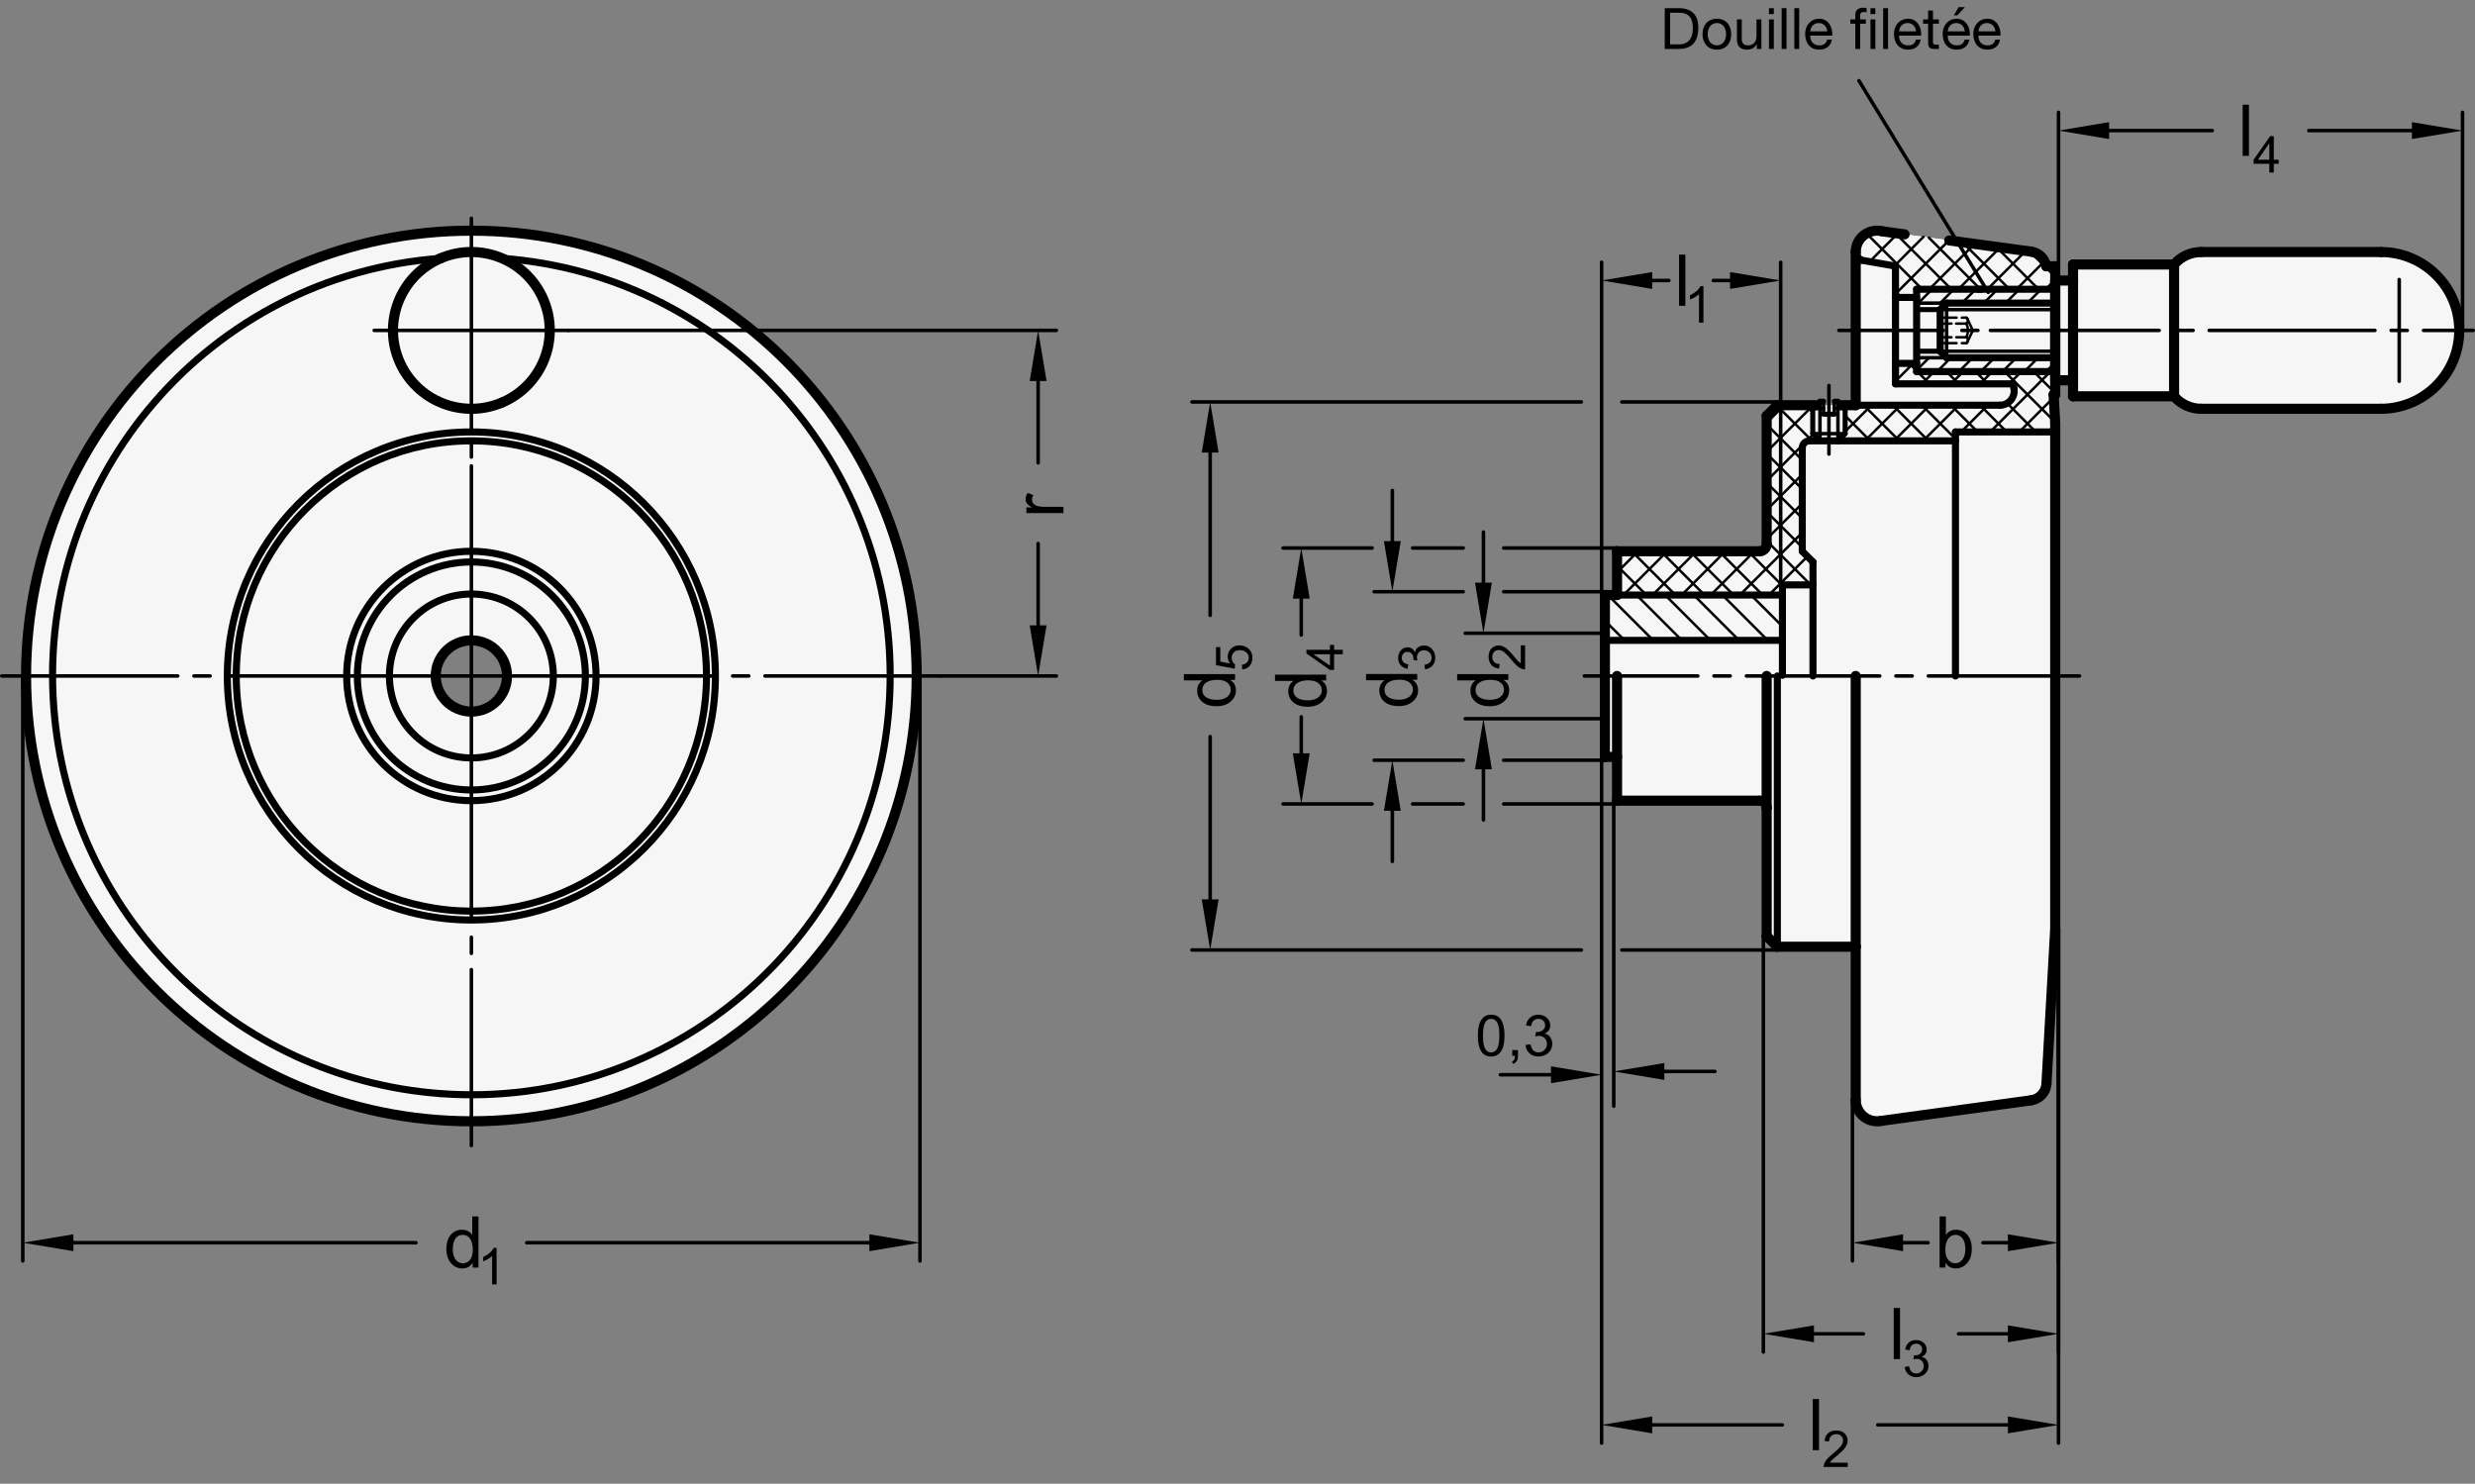 <?xml version="1.0" encoding="utf-8"?>
<!-- Generator: Adobe Illustrator 19.1.0, SVG Export Plug-In . SVG Version: 6.00 Build 0)  -->
<svg version="1.1" xmlns="http://www.w3.org/2000/svg" xmlns:xlink="http://www.w3.org/1999/xlink" x="0px" y="0px"
	 viewBox="0 0 346.604 207.783" enable-background="new 0 0 346.604 207.783" xml:space="preserve">
<rect x="0" y="0" width="346.604" height="207.783" fill="#808080" stroke="none"/>
<g id="MD_x5F_3_x5F_FUELLUNG_x5F_WS">
	<g id="POLYLINE_1_">
		<path fill="#FFFFFF" d="M61.023,94.665c0,2.755,2.234,4.989,4.989,4.989c2.755,0,4.989-2.234,4.989-4.989l5.507-61.473
			c27.139,4.634,48.029,26.516,51.398,53.841c4.215,34.183-20.079,65.31-54.262,69.525s-65.31-20.079-69.525-54.262
			s20.079-65.31,54.262-69.525c6.03-0.751,12.138-0.609,18.127,0.421l-5.507,61.473c0-2.755-2.234-4.989-4.989-4.989
			C63.256,89.676,61.023,91.909,61.023,94.665z"/>
	</g>
	<g id="LWPOLYLINE_2_">
		<path fill="#FFFFFF" d="M247.406,113.124v17.96l1.497,1.497h10.976v21.453c0,1.653,1.34,2.993,2.993,2.993
			c0.195,0,0.39-0.019,0.581-0.057l20.986-2.879c1.182-0.162,2.084-1.139,2.151-2.33l1.227-21.674V59.243l-0.226-3.991h0.226v-1.996
			h2.494v2.245h14.151c0.948,1.108,2.333,1.746,3.791,1.746h25.167c6.062,0,10.976-4.914,10.976-10.976s-4.914-10.976-10.976-10.976
			h-25.167c-1.458,0-2.843,0.638-3.791,1.746h-14.151v2.245h-2.494v-1.996h-1.258c-0.183-1.074-1.041-1.905-2.12-2.053
			l-20.986-2.879c-1.622-0.321-3.197,0.733-3.518,2.355c-0.038,0.191-0.057,0.386-0.057,0.581v21.453h-10.976l-1.497,1.497l0,17.961
			c0,0.551-0.447,0.997-0.998,0.997h-19.956v6.123h-1.701v22.677h1.701v6.123h19.956
			C246.96,112.126,247.406,112.573,247.406,113.124z"/>
	</g>
</g>
<g id="MD_x5F_3_x5F_FUELLUNG_x5F_GR">
	<g id="LWPOLYLINE">
		<path fill="#F6F6F6" d="M247.406,113.124v17.96l1.497,1.497h10.976v21.453c0,1.653,1.34,2.993,2.993,2.993
			c0.195,0,0.39-0.019,0.581-0.057l20.986-2.879c1.182-0.162,2.084-1.139,2.151-2.33l1.227-21.674V59.243l-0.226-3.991h0.226v-1.996
			h2.494v2.245h14.151c0.948,1.108,2.333,1.746,3.791,1.746h25.167c6.062,0,10.976-4.914,10.976-10.976s-4.914-10.976-10.976-10.976
			h-25.167c-1.458,0-2.843,0.638-3.791,1.746h-14.151v2.245h-2.494v-1.996h-1.258c-0.183-1.074-1.041-1.905-2.12-2.053
			l-20.986-2.879c-1.622-0.321-3.197,0.733-3.518,2.355c-0.038,0.191-0.057,0.386-0.057,0.581v21.453h-10.976l-1.497,1.497l0,17.961
			c0,0.551-0.447,0.997-0.998,0.997h-19.956v6.123h-1.701v22.677h1.701v6.123h19.956
			C246.96,112.126,247.406,112.573,247.406,113.124z"/>
	</g>
	<g id="POLYLINE">
		<path fill="#F6F6F6" d="M61.023,94.665c0,2.755,2.234,4.989,4.989,4.989c2.755,0,4.989-2.234,4.989-4.989l5.507-61.473
			c27.139,4.634,48.029,26.516,51.398,53.841c4.215,34.183-20.079,65.31-54.262,69.525s-65.31-20.079-69.525-54.262
			s20.079-65.31,54.262-69.525c6.03-0.751,12.138-0.609,18.127,0.421l-5.507,61.473c0-2.755-2.234-4.989-4.989-4.989
			C63.256,89.676,61.023,91.909,61.023,94.665z"/>
	</g>
</g>
<g id="MD_x5F_1_x5F_070">
	<g id="ARC">
		
			<path fill="none" stroke="#000000" stroke-width="0.992" stroke-linecap="round" stroke-linejoin="round" stroke-miterlimit="10" d="
			M61.705,153.153c32.302,2.379,60.417-21.879,62.795-54.182c2.379-32.302-21.879-60.417-54.182-62.795"/>
	</g>
	<g id="CIRCLE">
		
			<path fill="none" stroke="#000000" stroke-width="0.992" stroke-linecap="round" stroke-linejoin="round" stroke-miterlimit="10" d="
			M33.084,94.665c0-18.186,14.742-32.928,32.928-32.928S98.94,76.479,98.94,94.665s-14.742,32.928-32.928,32.928
			S33.084,112.85,33.084,94.665L33.084,94.665z"/>
	</g>
	<g id="CIRCLE_1_">
		
			<path fill="none" stroke="#000000" stroke-width="0.992" stroke-linecap="round" stroke-linejoin="round" stroke-miterlimit="10" d="
			M31.837,94.665c0-18.874,15.3-34.174,34.174-34.174s34.174,15.3,34.174,34.174s-15.3,34.174-34.174,34.174
			S31.837,113.539,31.837,94.665L31.837,94.665z"/>
	</g>
	<g id="CIRCLE_2_">
		
			<path fill="none" stroke="#000000" stroke-width="0.992" stroke-linecap="round" stroke-linejoin="round" stroke-miterlimit="10" d="
			M50.047,94.665c0-8.817,7.148-15.965,15.965-15.965s15.965,7.148,15.965,15.965s-7.148,15.965-15.965,15.965
			S50.047,103.482,50.047,94.665L50.047,94.665z"/>
	</g>
	<g id="CIRCLE_3_">
		
			<path fill="none" stroke="#000000" stroke-width="0.992" stroke-linecap="round" stroke-linejoin="round" stroke-miterlimit="10" d="
			M48.55,94.665c0-9.644,7.818-17.461,17.461-17.461s17.461,7.818,17.461,17.461s-7.818,17.461-17.461,17.461
			S48.55,104.308,48.55,94.665L48.55,94.665z"/>
	</g>
	<g id="CIRCLE_4_">
		
			<path fill="none" stroke="#000000" stroke-width="0.992" stroke-linecap="round" stroke-linejoin="round" stroke-miterlimit="10" d="
			M54.535,94.665c0-6.338,5.138-11.477,11.477-11.477s11.477,5.138,11.477,11.477s-5.138,11.477-11.477,11.477
			S54.535,101.003,54.535,94.665L54.535,94.665z"/>
	</g>
	<g id="ARC_8_">
		
			<path fill="none" stroke="#000000" stroke-width="0.992" stroke-linecap="round" stroke-linejoin="round" stroke-miterlimit="10" d="
			M281.932,53.755"/>
	</g>
	<g id="ARC_9_">
		
			<path fill="none" stroke="#000000" stroke-width="0.992" stroke-linecap="round" stroke-linejoin="round" stroke-miterlimit="10" d="
			M280.076,56.748c1.102,0,1.996-0.893,1.996-1.996c0-0.109-0.009-0.218-0.027-0.326"/>
	</g>
	<g id="LINE_8_">
		
			<line fill="none" stroke="#000000" stroke-width="0.992" stroke-linecap="round" stroke-linejoin="round" stroke-miterlimit="10" x1="265.448" y1="37.264" x2="260.706" y2="36.439"/>
	</g>
	<g id="ARC_11_">
		
			<path fill="none" stroke="#000000" stroke-width="0.992" stroke-linecap="round" stroke-linejoin="round" stroke-miterlimit="10" d="
			M259.879,35.457c0,0.485,0.349,0.899,0.827,0.982"/>
	</g>
	<g id="LINE_24_">
		
			<line fill="none" stroke="#000000" stroke-width="0.992" stroke-linecap="round" stroke-linejoin="round" stroke-miterlimit="10" x1="226.453" y1="83.326" x2="249.616" y2="83.326"/>
	</g>
	<g id="LINE_25_">
		
			<line fill="none" stroke="#000000" stroke-width="0.992" stroke-linecap="round" stroke-linejoin="round" stroke-miterlimit="10" x1="249.616" y1="81.91" x2="249.616" y2="94.57"/>
	</g>
	<g id="LINE_26_">
		
			<line fill="none" stroke="#000000" stroke-width="0.992" stroke-linecap="round" stroke-linejoin="round" stroke-miterlimit="10" x1="224.752" y1="89.677" x2="249.616" y2="89.677"/>
	</g>
	<g id="LINE_27_">
		
			<line fill="none" stroke="#000000" stroke-width="0.992" stroke-linecap="round" stroke-linejoin="round" stroke-miterlimit="10" x1="253.892" y1="94.665" x2="253.892" y2="78.7"/>
	</g>
	<g id="LINE_28_">
		
			<line fill="none" stroke="#000000" stroke-width="0.992" stroke-linecap="round" stroke-linejoin="round" stroke-miterlimit="10" x1="253.892" y1="78.7" x2="252.395" y2="77.203"/>
	</g>
	<g id="LINE_29_">
		
			<line fill="none" stroke="#000000" stroke-width="0.992" stroke-linecap="round" stroke-linejoin="round" stroke-miterlimit="10" x1="252.395" y1="77.203" x2="252.395" y2="62.735"/>
	</g>
	<g id="ARC_12_">
		
			<path fill="none" stroke="#000000" stroke-width="0.992" stroke-linecap="round" stroke-linejoin="round" stroke-miterlimit="10" d="
			M253.393,61.737c-0.551,0-0.998,0.447-0.998,0.998"/>
	</g>
	<g id="LINE_30_">
		
			<line fill="none" stroke="#000000" stroke-width="0.992" stroke-linecap="round" stroke-linejoin="round" stroke-miterlimit="10" x1="249.616" y1="81.91" x2="253.892" y2="81.91"/>
	</g>
	<g id="LINE_31_">
		
			<line fill="none" stroke="#000000" stroke-width="0.992" stroke-linecap="round" stroke-linejoin="round" stroke-miterlimit="10" x1="257.389" y1="61.737" x2="273.848" y2="61.737"/>
	</g>
	<g id="LINE_32_">
		
			<line fill="none" stroke="#000000" stroke-width="0.992" stroke-linecap="round" stroke-linejoin="round" stroke-miterlimit="10" x1="287.817" y1="60.49" x2="273.848" y2="60.49"/>
	</g>
	<g id="LINE_33_">
		
			<line fill="none" stroke="#000000" stroke-width="0.992" stroke-linecap="round" stroke-linejoin="round" stroke-miterlimit="10" x1="273.848" y1="60.49" x2="273.848" y2="94.665"/>
	</g>
	<g id="LINE_34_">
		
			<line fill="none" stroke="#000000" stroke-width="0.992" stroke-linecap="round" stroke-linejoin="round" stroke-miterlimit="10" x1="259.879" y1="56.748" x2="280.076" y2="56.748"/>
	</g>
	<g id="LINE_35_">
		
			<line fill="none" stroke="#000000" stroke-width="0.992" stroke-linecap="round" stroke-linejoin="round" stroke-miterlimit="10" x1="248.903" y1="132.581" x2="248.903" y2="94.665"/>
	</g>
	<g id="LINE_36_">
		
			<line fill="none" stroke="#000000" stroke-width="0.992" stroke-linecap="round" stroke-linejoin="round" stroke-miterlimit="10" x1="265.448" y1="37.264" x2="265.45" y2="51.793"/>
	</g>
	<g id="LINE_37_">
		
			<line fill="none" stroke="#000000" stroke-width="0.992" stroke-linecap="round" stroke-linejoin="round" stroke-miterlimit="10" x1="265.45" y1="53.755" x2="281.932" y2="53.755"/>
	</g>
	<g id="ARC_20_">
		
			<path fill="none" stroke="#000000" stroke-width="0.992" stroke-linecap="round" stroke-linejoin="round" stroke-miterlimit="10" d="
			M61.705,36.176C29.403,38.555,5.145,66.669,7.523,98.971c2.135,28.993,25.188,52.047,54.182,54.182"/>
	</g>
	<g id="LINE_77_">
		
			<line fill="none" stroke="#000000" stroke-width="0.992" stroke-linecap="round" stroke-linejoin="round" stroke-miterlimit="10" x1="282.045" y1="54.427" x2="281.932" y2="53.755"/>
	</g>
	<g id="LINE_78_">
		
			<line fill="none" stroke="#000000" stroke-width="0.992" stroke-linecap="round" stroke-linejoin="round" stroke-miterlimit="10" x1="265.45" y1="51.793" x2="265.45" y2="53.755"/>
	</g>
	<g id="LINE_79_">
		
			<line fill="none" stroke="#000000" stroke-width="0.992" stroke-linecap="round" stroke-linejoin="round" stroke-miterlimit="10" x1="253.393" y1="61.737" x2="257.389" y2="61.737"/>
	</g>
	<g id="LINE_94_">
		
			<line fill="none" stroke="#000000" stroke-width="0.992" stroke-linecap="round" stroke-linejoin="round" stroke-miterlimit="10" x1="287.817" y1="42.45" x2="272.608" y2="42.45"/>
	</g>
	<g id="LINE_96_">
		
			<line fill="none" stroke="#000000" stroke-width="0.992" stroke-linecap="round" stroke-linejoin="round" stroke-miterlimit="10" x1="287.817" y1="52.038" x2="268.408" y2="52.038"/>
	</g>
	<g id="LINE_97_">
		
			<line fill="none" stroke="#000000" stroke-width="0.992" stroke-linecap="round" stroke-linejoin="round" stroke-miterlimit="10" x1="287.817" y1="40.505" x2="276.9" y2="40.505"/>
	</g>
	<g id="LINE_98_">
		
			<line fill="none" stroke="#000000" stroke-width="0.992" stroke-linecap="round" stroke-linejoin="round" stroke-miterlimit="10" x1="287.817" y1="50.093" x2="272.608" y2="50.093"/>
	</g>
	<g id="LINE_100_">
		
			<line fill="none" stroke="#000000" stroke-width="0.992" stroke-linecap="round" stroke-linejoin="round" stroke-miterlimit="10" x1="268.408" y1="40.505" x2="268.408" y2="46.271"/>
	</g>
	<g id="LINE_101_">
		
			<line fill="none" stroke="#000000" stroke-width="0.992" stroke-linecap="round" stroke-linejoin="round" stroke-miterlimit="10" x1="268.408" y1="41.652" x2="265.473" y2="41.652"/>
	</g>
	<g id="LINE_106_">
		
			<line fill="none" stroke="#000000" stroke-width="0.992" stroke-linecap="round" stroke-linejoin="round" stroke-miterlimit="10" x1="268.408" y1="52.038" x2="268.408" y2="46.271"/>
	</g>
	<g id="LINE_107_">
		
			<line fill="none" stroke="#000000" stroke-width="0.992" stroke-linecap="round" stroke-linejoin="round" stroke-miterlimit="10" x1="268.408" y1="50.891" x2="265.473" y2="50.891"/>
	</g>
	<g id="LINE_108_">
		
			<line fill="none" stroke="#000000" stroke-width="0.992" stroke-linecap="round" stroke-linejoin="round" stroke-miterlimit="10" x1="272.608" y1="42.45" x2="271.701" y2="43.357"/>
	</g>
	<g id="LINE_109_">
		
			<line fill="none" stroke="#000000" stroke-width="0.992" stroke-linecap="round" stroke-linejoin="round" stroke-miterlimit="10" x1="271.701" y1="43.357" x2="271.701" y2="46.271"/>
	</g>
	<g id="LINE_111_">
		
			<line fill="none" stroke="#000000" stroke-width="0.992" stroke-linecap="round" stroke-linejoin="round" stroke-miterlimit="10" x1="271.701" y1="49.186" x2="271.701" y2="46.271"/>
	</g>
	<g id="LINE_112_">
		
			<line fill="none" stroke="#000000" stroke-width="0.992" stroke-linecap="round" stroke-linejoin="round" stroke-miterlimit="10" x1="272.608" y1="50.093" x2="271.701" y2="49.186"/>
	</g>
	<g id="LINE_115_">
		
			<line fill="none" stroke="#000000" stroke-width="0.992" stroke-linecap="round" stroke-linejoin="round" stroke-miterlimit="10" x1="268.408" y1="40.505" x2="277.459" y2="40.505"/>
	</g>
</g>
<g id="MD_x5F_1_x5F_100">
	<g id="ARC_1_">
		
			<path fill="none" stroke="#000000" stroke-width="1.417" stroke-linecap="round" stroke-linejoin="round" stroke-miterlimit="10" d="
			M66.012,32.302C31.57,32.302,3.65,60.223,3.65,94.665s27.921,62.362,62.362,62.362"/>
	</g>
	<g id="ARC_2_">
		
			<path fill="none" stroke="#000000" stroke-width="1.417" stroke-linecap="round" stroke-linejoin="round" stroke-miterlimit="10" d="
			M66.012,157.027c34.442,0,62.362-27.921,62.362-62.362s-27.921-62.362-62.362-62.362"/>
	</g>
	<g id="ARC_3_">
		
			<path fill="none" stroke="#000000" stroke-width="1.417" stroke-linecap="round" stroke-linejoin="round" stroke-miterlimit="10" d="
			M71.001,94.665c0-2.755-2.234-4.989-4.989-4.989c-2.755,0-4.989,2.234-4.989,4.989"/>
	</g>
	<g id="ARC_4_">
		
			<path fill="none" stroke="#000000" stroke-width="1.417" stroke-linecap="round" stroke-linejoin="round" stroke-miterlimit="10" d="
			M61.023,94.665c0,2.755,2.234,4.989,4.989,4.989c2.755,0,4.989-2.234,4.989-4.989"/>
	</g>
	<g id="ARC_5_">
		
			<path fill="none" stroke="#000000" stroke-width="1.417" stroke-linecap="round" stroke-linejoin="round" stroke-miterlimit="10" d="
			M70.319,56.367c5.576-2.379,8.167-8.827,5.789-14.402s-8.827-8.167-14.402-5.789"/>
	</g>
	<g id="LINE">
		
			<line fill="none" stroke="#000000" stroke-width="1.417" stroke-linecap="round" stroke-linejoin="round" stroke-miterlimit="10" x1="246.409" y1="77.203" x2="226.453" y2="77.203"/>
	</g>
	<g id="LINE_1_">
		
			<line fill="none" stroke="#000000" stroke-width="1.417" stroke-linecap="round" stroke-linejoin="round" stroke-miterlimit="10" x1="226.453" y1="77.203" x2="226.453" y2="83.326"/>
	</g>
	<g id="LINE_2_">
		
			<line fill="none" stroke="#000000" stroke-width="1.417" stroke-linecap="round" stroke-linejoin="round" stroke-miterlimit="10" x1="226.453" y1="112.126" x2="246.409" y2="112.126"/>
	</g>
	<g id="LINE_3_">
		
			<line fill="none" stroke="#000000" stroke-width="1.417" stroke-linecap="round" stroke-linejoin="round" stroke-miterlimit="10" x1="247.406" y1="76.205" x2="247.406" y2="58.245"/>
	</g>
	<g id="ARC_6_">
		
			<path fill="none" stroke="#000000" stroke-width="1.417" stroke-linecap="round" stroke-linejoin="round" stroke-miterlimit="10" d="
			M246.409,77.203c0.551,0,0.998-0.447,0.998-0.998"/>
	</g>
	<g id="LINE_4_">
		
			<line fill="none" stroke="#000000" stroke-width="1.417" stroke-linecap="round" stroke-linejoin="round" stroke-miterlimit="10" x1="247.406" y1="113.124" x2="247.406" y2="131.084"/>
	</g>
	<g id="ARC_7_">
		
			<path fill="none" stroke="#000000" stroke-width="1.417" stroke-linecap="round" stroke-linejoin="round" stroke-miterlimit="10" d="
			M247.406,113.124c0-0.551-0.447-0.998-0.998-0.998"/>
	</g>
	<g id="LINE_5_">
		
			<line fill="none" stroke="#000000" stroke-width="1.417" stroke-linecap="round" stroke-linejoin="round" stroke-miterlimit="10" x1="287.817" y1="59.243" x2="287.817" y2="130.086"/>
	</g>
	<g id="LINE_6_">
		
			<line fill="none" stroke="#000000" stroke-width="1.417" stroke-linecap="round" stroke-linejoin="round" stroke-miterlimit="10" x1="284.439" y1="35.238" x2="272.986" y2="33.675"/>
	</g>
	<g id="LINE_7_">
		
			<line fill="none" stroke="#000000" stroke-width="1.417" stroke-linecap="round" stroke-linejoin="round" stroke-miterlimit="10" x1="266.723" y1="32.82" x2="263.617" y2="32.397"/>
	</g>
	<g id="ARC_10_">
		
			<path fill="none" stroke="#000000" stroke-width="1.417" stroke-linecap="round" stroke-linejoin="round" stroke-miterlimit="10" d="
			M263.617,32.397c-1.601-0.412-3.233,0.553-3.644,2.154c-0.063,0.243-0.094,0.494-0.094,0.745"/>
	</g>
	<g id="LINE_9_">
		
			<line fill="none" stroke="#000000" stroke-width="1.417" stroke-linecap="round" stroke-linejoin="round" stroke-miterlimit="10" x1="259.879" y1="154.033" x2="259.879" y2="132.581"/>
	</g>
	<g id="LINE_10_">
		
			<line fill="none" stroke="#000000" stroke-width="1.417" stroke-linecap="round" stroke-linejoin="round" stroke-miterlimit="10" x1="259.879" y1="132.581" x2="259.879" y2="94.665"/>
	</g>
	<g id="LINE_11_">
		
			<line fill="none" stroke="#000000" stroke-width="1.417" stroke-linecap="round" stroke-linejoin="round" stroke-miterlimit="10" x1="247.406" y1="113.124" x2="247.406" y2="94.665"/>
	</g>
	<g id="LINE_12_">
		
			<line fill="none" stroke="#000000" stroke-width="1.417" stroke-linecap="round" stroke-linejoin="round" stroke-miterlimit="10" x1="248.903" y1="132.581" x2="259.879" y2="132.581"/>
	</g>
	<g id="LINE_13_">
		
			<line fill="none" stroke="#000000" stroke-width="1.417" stroke-linecap="round" stroke-linejoin="round" stroke-miterlimit="10" x1="247.406" y1="131.084" x2="248.903" y2="132.581"/>
	</g>
	<g id="LINE_14_">
		
			<line fill="none" stroke="#000000" stroke-width="1.417" stroke-linecap="round" stroke-linejoin="round" stroke-miterlimit="10" x1="257.943" y1="56.748" x2="259.879" y2="56.748"/>
	</g>
	<g id="LINE_15_">
		
			<line fill="none" stroke="#000000" stroke-width="1.417" stroke-linecap="round" stroke-linejoin="round" stroke-miterlimit="10" x1="247.406" y1="58.245" x2="248.903" y2="56.748"/>
	</g>
	<g id="LINE_16_">
		
			<line fill="none" stroke="#000000" stroke-width="1.417" stroke-linecap="round" stroke-linejoin="round" stroke-miterlimit="10" x1="259.879" y1="56.748" x2="259.879" y2="35.296"/>
	</g>
	<g id="ARC_13_">
		
			<path fill="none" stroke="#000000" stroke-width="1.417" stroke-linecap="round" stroke-linejoin="round" stroke-miterlimit="10" d="
			M259.879,154.033c0,1.653,1.34,2.993,2.993,2.993c0.195,0,0.39-0.019,0.581-0.057"/>
	</g>
	<g id="LINE_38_">
		
			<line fill="none" stroke="#000000" stroke-width="1.417" stroke-linecap="round" stroke-linejoin="round" stroke-miterlimit="10" x1="286.575" y1="37.291" x2="287.817" y2="37.291"/>
	</g>
	<g id="LINE_39_">
		
			<line fill="none" stroke="#000000" stroke-width="1.417" stroke-linecap="round" stroke-linejoin="round" stroke-miterlimit="10" x1="287.817" y1="37.291" x2="287.817" y2="55.252"/>
	</g>
	<g id="ARC_14_">
		
			<path fill="none" stroke="#000000" stroke-width="1.417" stroke-linecap="round" stroke-linejoin="round" stroke-miterlimit="10" d="
			M308.254,35.296c-1.458,0-2.843,0.638-3.791,1.746"/>
	</g>
	<g id="LINE_40_">
		
			<line fill="none" stroke="#000000" stroke-width="1.417" stroke-linecap="round" stroke-linejoin="round" stroke-miterlimit="10" x1="290.312" y1="37.042" x2="304.462" y2="37.042"/>
	</g>
	<g id="LINE_41_">
		
			<line fill="none" stroke="#000000" stroke-width="1.417" stroke-linecap="round" stroke-linejoin="round" stroke-miterlimit="10" x1="290.312" y1="55.501" x2="304.462" y2="55.501"/>
	</g>
	<g id="LINE_42_">
		
			<line fill="none" stroke="#000000" stroke-width="1.417" stroke-linecap="round" stroke-linejoin="round" stroke-miterlimit="10" x1="290.312" y1="39.287" x2="290.312" y2="55.501"/>
	</g>
	<g id="LINE_43_">
		
			<line fill="none" stroke="#000000" stroke-width="1.417" stroke-linecap="round" stroke-linejoin="round" stroke-miterlimit="10" x1="287.817" y1="46.271" x2="287.817" y2="39.287"/>
	</g>
	<g id="LINE_44_">
		
			<line fill="none" stroke="#000000" stroke-width="1.417" stroke-linecap="round" stroke-linejoin="round" stroke-miterlimit="10" x1="287.817" y1="53.256" x2="290.312" y2="53.256"/>
	</g>
	<g id="LINE_45_">
		
			<line fill="none" stroke="#000000" stroke-width="1.417" stroke-linecap="round" stroke-linejoin="round" stroke-miterlimit="10" x1="287.817" y1="46.271" x2="287.817" y2="53.256"/>
	</g>
	<g id="LINE_46_">
		
			<line fill="none" stroke="#000000" stroke-width="1.417" stroke-linecap="round" stroke-linejoin="round" stroke-miterlimit="10" x1="287.817" y1="39.287" x2="290.312" y2="39.287"/>
	</g>
	<g id="LINE_47_">
		
			<line fill="none" stroke="#000000" stroke-width="1.417" stroke-linecap="round" stroke-linejoin="round" stroke-miterlimit="10" x1="290.312" y1="39.287" x2="290.312" y2="37.042"/>
	</g>
	<g id="LINE_48_">
		
			<line fill="none" stroke="#000000" stroke-width="1.417" stroke-linecap="round" stroke-linejoin="round" stroke-miterlimit="10" x1="308.254" y1="35.296" x2="333.421" y2="35.296"/>
	</g>
	<g id="LINE_49_">
		
			<line fill="none" stroke="#000000" stroke-width="1.417" stroke-linecap="round" stroke-linejoin="round" stroke-miterlimit="10" x1="308.254" y1="57.247" x2="333.421" y2="57.247"/>
	</g>
	<g id="LINE_50_">
		
			<line fill="none" stroke="#000000" stroke-width="1.417" stroke-linecap="round" stroke-linejoin="round" stroke-miterlimit="10" x1="304.462" y1="55.501" x2="304.462" y2="37.042"/>
	</g>
	<g id="ARC_15_">
		
			<path fill="none" stroke="#000000" stroke-width="1.417" stroke-linecap="round" stroke-linejoin="round" stroke-miterlimit="10" d="
			M304.462,55.501c0.948,1.108,2.333,1.746,3.791,1.746"/>
	</g>
	<g id="ARC_16_">
		
			<path fill="none" stroke="#000000" stroke-width="1.417" stroke-linecap="round" stroke-linejoin="round" stroke-miterlimit="10" d="
			M333.421,57.247c6.062,0,10.976-4.914,10.976-10.976s-4.914-10.976-10.976-10.976"/>
	</g>
	<g id="ARC_17_">
		
			<path fill="none" stroke="#000000" stroke-width="1.417" stroke-linecap="round" stroke-linejoin="round" stroke-miterlimit="10" d="
			M286.559,37.291c-0.183-1.074-1.041-1.905-2.12-2.053"/>
	</g>
	<g id="LINE_51_">
		
			<line fill="none" stroke="#000000" stroke-width="1.417" stroke-linecap="round" stroke-linejoin="round" stroke-miterlimit="10" x1="287.591" y1="55.252" x2="287.817" y2="55.252"/>
	</g>
	<g id="LINE_52_">
		
			<line fill="none" stroke="#000000" stroke-width="1.417" stroke-linecap="round" stroke-linejoin="round" stroke-miterlimit="10" x1="284.439" y1="154.091" x2="263.454" y2="156.97"/>
	</g>
	<g id="LINE_53_">
		
			<line fill="none" stroke="#000000" stroke-width="1.417" stroke-linecap="round" stroke-linejoin="round" stroke-miterlimit="10" x1="286.591" y1="151.76" x2="287.817" y2="130.086"/>
	</g>
	<g id="ARC_18_">
		
			<path fill="none" stroke="#000000" stroke-width="1.417" stroke-linecap="round" stroke-linejoin="round" stroke-miterlimit="10" d="
			M284.439,154.091c1.182-0.162,2.084-1.139,2.151-2.33"/>
	</g>
	<g id="LINE_54_">
		
			<line fill="none" stroke="#000000" stroke-width="1.417" stroke-linecap="round" stroke-linejoin="round" stroke-miterlimit="10" x1="287.817" y1="59.243" x2="287.591" y2="55.252"/>
	</g>
	<g id="ARC_19_">
		
			<path fill="none" stroke="#000000" stroke-width="1.417" stroke-linecap="round" stroke-linejoin="round" stroke-miterlimit="10" d="
			M61.705,36.176c-5.576,2.379-8.167,8.827-5.789,14.402c2.379,5.576,8.827,8.167,14.402,5.789"/>
	</g>
	<g id="LINE_55_">
		
			<line fill="none" stroke="#000000" stroke-width="1.417" stroke-linecap="round" stroke-linejoin="round" stroke-miterlimit="10" x1="226.453" y1="83.326" x2="224.752" y2="83.326"/>
	</g>
	<g id="LINE_56_">
		
			<line fill="none" stroke="#000000" stroke-width="1.417" stroke-linecap="round" stroke-linejoin="round" stroke-miterlimit="10" x1="224.752" y1="83.326" x2="224.752" y2="106.003"/>
	</g>
	<g id="LINE_57_">
		
			<line fill="none" stroke="#000000" stroke-width="1.417" stroke-linecap="round" stroke-linejoin="round" stroke-miterlimit="10" x1="224.752" y1="106.003" x2="226.453" y2="106.003"/>
	</g>
	<g id="LINE_58_">
		
			<line fill="none" stroke="#000000" stroke-width="1.417" stroke-linecap="round" stroke-linejoin="round" stroke-miterlimit="10" x1="226.453" y1="112.126" x2="226.453" y2="94.665"/>
	</g>
	<g id="LINE_76_">
		
			<line fill="none" stroke="#000000" stroke-width="1.417" stroke-linecap="round" stroke-linejoin="round" stroke-miterlimit="10" x1="248.903" y1="56.748" x2="254.315" y2="56.748"/>
	</g>
</g>
<g id="MD_x5F_2_x5F_SCHRAFFUR">
	<g id="LINE_17_">
		
			<line fill="none" stroke="#000000" stroke-width="0.354" stroke-linecap="round" stroke-linejoin="round" stroke-miterlimit="10" x1="227.512" y1="89.677" x2="224.752" y2="86.917"/>
	</g>
	<g id="LINE_18_">
		
			<line fill="none" stroke="#000000" stroke-width="0.354" stroke-linecap="round" stroke-linejoin="round" stroke-miterlimit="10" x1="231.521" y1="89.677" x2="225.169" y2="83.326"/>
	</g>
	<g id="LINE_19_">
		
			<line fill="none" stroke="#000000" stroke-width="0.354" stroke-linecap="round" stroke-linejoin="round" stroke-miterlimit="10" x1="235.53" y1="89.677" x2="229.178" y2="83.326"/>
	</g>
	<g id="LINE_20_">
		
			<line fill="none" stroke="#000000" stroke-width="0.354" stroke-linecap="round" stroke-linejoin="round" stroke-miterlimit="10" x1="239.538" y1="89.677" x2="233.187" y2="83.326"/>
	</g>
	<g id="LINE_21_">
		
			<line fill="none" stroke="#000000" stroke-width="0.354" stroke-linecap="round" stroke-linejoin="round" stroke-miterlimit="10" x1="243.547" y1="89.677" x2="237.196" y2="83.326"/>
	</g>
	<g id="LINE_22_">
		
			<line fill="none" stroke="#000000" stroke-width="0.354" stroke-linecap="round" stroke-linejoin="round" stroke-miterlimit="10" x1="247.556" y1="89.677" x2="241.205" y2="83.326"/>
	</g>
	<g id="LINE_23_">
		
			<line fill="none" stroke="#000000" stroke-width="0.354" stroke-linecap="round" stroke-linejoin="round" stroke-miterlimit="10" x1="249.616" y1="87.728" x2="245.213" y2="83.326"/>
	</g>
	<g id="HATCH">
		<path fill-rule="evenodd" clip-rule="evenodd" fill="none" d="M287.817,42.45v-1.945H276.9h-8.491v1.945h4.199H287.817z
			 M272.608,50.093h-4.199v1.945h19.409v-1.945H272.608z"/>
		
			<path fill="none" stroke="#000000" stroke-width="0.354" stroke-linecap="round" stroke-linejoin="round" stroke-miterlimit="10" d="
			M268.638,42.45l1.945-1.945 M271.693,42.45l1.945-1.945 M274.747,42.45l1.945-1.945 M268.408,51.843l1.75-1.75 M277.802,42.45
			l1.945-1.945 M271.269,52.038l1.945-1.945 M274.323,52.038l1.945-1.945 M280.857,42.45l1.945-1.945 M283.912,42.45l1.945-1.945
			 M277.378,52.038l1.945-1.945 M286.966,42.45l0.851-0.851 M280.433,52.038l1.945-1.945 M283.487,52.038l1.945-1.945
			 M286.542,52.038l1.275-1.275"/>
	</g>
	<g id="HATCH_1_">
		<path fill-rule="evenodd" clip-rule="evenodd" fill="none" d="M253.892,78.7l-1.497-1.497V62.735l0.998-0.998h1.476l-1.008-1.008
			v-3.528l0.454-0.454h-5.412l-1.497,1.497v17.96l-0.998,0.998h-19.956v6.123h23.163V81.91h4.276V78.7z M287.591,55.252h0.226
			v-3.214h-19.409v-1.147h-2.959l0,0.902v1.962h16.482l0.111,0.666l-1.968,2.328h-20.197h-1.936l0.454,0.454v3.528l-1.008,1.008
			h16.459V60.49h13.969L287.591,55.252z M284.436,35.238l-17.713-2.418l-3.106-0.424l-3.737,3.001l0.825,1.041l4.742,0.825
			l0.001,4.388h2.96v-1.147h9.051h10.358v-1.218v-1.996h-1.258L284.436,35.238z"/>
		
			<path fill="none" stroke="#000000" stroke-width="0.354" stroke-linecap="round" stroke-linejoin="round" stroke-miterlimit="10" d="
			M260.23,34.16l1.663-1.663 M261.829,36.634l3.944-3.943 M265.298,37.238l4.058-4.058 M226.453,80.156l2.953-2.953 M247.406,59.202
			l2.454-2.454 M265.448,41.16l7.491-7.491 M227.356,83.326l6.123-6.123 M247.406,63.275l6.527-6.527 M270.177,40.505l6.347-6.347
			 M231.429,83.326l6.123-6.123 M247.406,67.348l6.537-6.537 M257.975,56.78l0.032-0.032 M274.25,40.505l5.858-5.858
			 M235.502,83.326l6.123-6.123 M247.406,71.421l4.989-4.989 M258.397,60.431l3.683-3.683 M265.45,53.378l2.487-2.487
			 M278.323,40.505l5.369-5.369 M239.575,83.326l6.123-6.123 M247.406,75.494l4.989-4.989 M261.163,61.737l4.989-4.989
			 M269.146,53.755l1.717-1.717 M282.396,40.505l3.836-3.836 M243.648,83.326l8.748-8.748 M265.236,61.737l4.989-4.989
			 M273.219,53.755l1.717-1.717 M286.469,40.505l1.349-1.349 M247.721,83.326l5.399-5.399 M269.309,61.737l4.989-4.989
			 M277.292,53.755l1.717-1.717 M253.209,81.91l0.683-0.683 M273.382,61.737l0.466-0.466 M274.629,60.49l3.742-3.742
			 M281.365,53.755l1.717-1.717 M278.702,60.49l8.452-8.452 M282.775,60.49l4.834-4.834 M286.848,60.49l0.929-0.929 M226.485,83.326
			l-0.032-0.032 M230.558,83.326l-4.105-4.105 M234.631,83.326l-6.123-6.123 M238.704,83.326l-6.123-6.123 M242.777,83.326
			l-6.123-6.123 M246.85,83.326l-6.123-6.123 M249.616,82.019l-4.816-4.816 M253.58,81.91l-6.173-6.173 M252.395,76.653
			l-4.989-4.989 M252.395,72.58l-4.989-4.989 M252.395,68.507l-4.989-4.989 M252.395,64.434l-4.989-4.989 M253.772,61.737
			l-4.929-4.929 M257.845,61.737l-0.228-0.228 M253.861,57.754l-1.006-1.006 M261.917,61.737l-3.521-3.521 M265.99,61.737
			l-4.989-4.989 M270.063,61.737l-4.989-4.989 M273.848,61.449l-4.701-4.701 M266.154,53.755l-0.704-0.704 M276.962,60.49
			l-3.742-3.742 M270.227,53.755l-1.717-1.717 M268.408,51.937l-1.045-1.045 M281.035,60.49l-3.742-3.742 M274.3,53.755
			l-1.717-1.717 M285.108,60.49l-4.038-4.038 M278.373,53.755l-1.717-1.717 M266.269,41.652l-0.821-0.821 M261.13,36.513l-1.22-1.22
			 M287.756,59.065l-7.027-7.027 M269.196,40.505l-7.734-7.734 M287.817,55.054l-3.016-3.016 M273.269,40.505l-7.865-7.865
			 M277.342,40.505l-7.221-7.221 M281.414,40.505l-6.577-6.577 M285.487,40.505l-5.933-5.933 M287.817,38.762l-3.546-3.546"/>
	</g>
</g>
<g id="MD_x5F_2_x5F_MITTELLINIE">
	<g id="LINE_59_">
		<path d="M256.129,63.837c-0.137,0-0.248-0.111-0.248-0.248v-9.604c0-0.137,0.111-0.248,0.248-0.248s0.248,0.111,0.248,0.248v9.604
			C256.377,63.727,256.266,63.837,256.129,63.837z"/>
	</g>
	<g id="LINE_80_">
		<path d="M291.219,94.913h-21.172c-0.137,0-0.248-0.111-0.248-0.248s0.111-0.248,0.248-0.248h21.172
			c0.137,0,0.248,0.111,0.248,0.248S291.356,94.913,291.219,94.913z"/>
	</g>
	<g id="LINE_81_">
		<path d="M267.78,94.913h-2.268c-0.137,0-0.248-0.111-0.248-0.248s0.111-0.248,0.248-0.248h2.268c0.137,0,0.248,0.111,0.248,0.248
			S267.916,94.913,267.78,94.913z"/>
	</g>
	<g id="LINE_82_">
		<path d="M263.245,94.913h-18.678c-0.137,0-0.248-0.111-0.248-0.248s0.111-0.248,0.248-0.248h18.678
			c0.137,0,0.248,0.111,0.248,0.248S263.381,94.913,263.245,94.913z"/>
	</g>
	<g id="LINE_83_">
		<path d="M242.299,94.913h-2.268c-0.137,0-0.248-0.111-0.248-0.248s0.111-0.248,0.248-0.248h2.268c0.137,0,0.248,0.111,0.248,0.248
			S242.436,94.913,242.299,94.913z"/>
	</g>
	<g id="LINE_84_">
		<path d="M237.764,94.913h-15.888c-0.137,0-0.248-0.111-0.248-0.248s0.111-0.248,0.248-0.248h15.888
			c0.137,0,0.248,0.111,0.248,0.248S237.901,94.913,237.764,94.913z"/>
	</g>
	<g id="LINE_85_">
		<path d="M346.356,46.52h-6.962c-0.137,0-0.248-0.111-0.248-0.248s0.111-0.248,0.248-0.248h6.962c0.137,0,0.248,0.111,0.248,0.248
			S346.493,46.52,346.356,46.52z"/>
	</g>
	<g id="LINE_86_">
		<path d="M337.126,46.52h-2.268c-0.137,0-0.248-0.111-0.248-0.248s0.111-0.248,0.248-0.248h2.268c0.137,0,0.248,0.111,0.248,0.248
			S337.263,46.52,337.126,46.52z"/>
	</g>
	<g id="LINE_87_">
		<path d="M332.591,46.52h-23.213c-0.137,0-0.248-0.111-0.248-0.248s0.111-0.248,0.248-0.248h23.213
			c0.137,0,0.248,0.111,0.248,0.248S332.728,46.52,332.591,46.52z"/>
	</g>
	<g id="LINE_88_">
		<path d="M307.127,46.52h-2.268c-0.137,0-0.248-0.111-0.248-0.248s0.111-0.248,0.248-0.248h2.268c0.137,0,0.248,0.111,0.248,0.248
			S307.264,46.52,307.127,46.52z"/>
	</g>
	<g id="LINE_89_">
		<path d="M302.372,46.52h-23.631c-0.137,0-0.248-0.111-0.248-0.248s0.111-0.248,0.248-0.248h23.631
			c0.137,0,0.248,0.111,0.248,0.248S302.509,46.52,302.372,46.52z"/>
	</g>
	<g id="LINE_116_">
		<path d="M24.89,94.913H0.248C0.111,94.913,0,94.802,0,94.665s0.111-0.248,0.248-0.248H24.89c0.137,0,0.248,0.111,0.248,0.248
			S25.028,94.913,24.89,94.913z"/>
	</g>
	<g id="LINE_117_">
		<path d="M29.426,94.913h-2.268c-0.137,0-0.248-0.111-0.248-0.248s0.111-0.248,0.248-0.248h2.268c0.137,0,0.248,0.111,0.248,0.248
			S29.563,94.913,29.426,94.913z"/>
	</g>
	<g id="LINE_118_">
		<path d="M66.012,94.913H31.693c-0.137,0-0.248-0.111-0.248-0.248s0.111-0.248,0.248-0.248h34.318c0.137,0,0.248,0.111,0.248,0.248
			S66.149,94.913,66.012,94.913z"/>
	</g>
	<g id="LINE_119_">
		<path d="M66.012,129.23c-0.137,0-0.248-0.111-0.248-0.248V94.665c0-0.137,0.111-0.248,0.248-0.248s0.248,0.111,0.248,0.248v34.318
			C66.26,129.119,66.149,129.23,66.012,129.23z"/>
	</g>
	<g id="LINE_120_">
		<path d="M66.012,133.767c-0.137,0-0.248-0.111-0.248-0.248v-2.268c0-0.137,0.111-0.248,0.248-0.248s0.248,0.111,0.248,0.248v2.268
			C66.26,133.655,66.149,133.767,66.012,133.767z"/>
	</g>
	<g id="LINE_121_">
		<path d="M66.012,160.677c-0.137,0-0.248-0.111-0.248-0.248v-24.643c0-0.137,0.111-0.248,0.248-0.248s0.248,0.111,0.248,0.248
			v24.643C66.26,160.565,66.149,160.677,66.012,160.677z"/>
	</g>
	<g id="LINE_122_">
		<path d="M100.33,94.913H66.012c-0.137,0-0.248-0.111-0.248-0.248s0.111-0.248,0.248-0.248h34.318c0.137,0,0.248,0.111,0.248,0.248
			S100.467,94.913,100.33,94.913z"/>
	</g>
	<g id="LINE_123_">
		<path d="M104.866,94.913h-2.268c-0.137,0-0.248-0.111-0.248-0.248s0.111-0.248,0.248-0.248h2.268c0.137,0,0.248,0.111,0.248,0.248
			S105.003,94.913,104.866,94.913z"/>
	</g>
	<g id="LINE_124_">
		<path d="M131.776,94.913h-24.643c-0.137,0-0.248-0.111-0.248-0.248s0.111-0.248,0.248-0.248h24.643
			c0.137,0,0.248,0.111,0.248,0.248S131.913,94.913,131.776,94.913z"/>
	</g>
	<g id="LINE_125_">
		<path d="M66.012,94.913L66.012,94.913c-0.137,0-0.248-0.111-0.248-0.248l0.002-29.421c0-0.137,0.111-0.248,0.248-0.248l0,0
			c0.137,0,0.248,0.111,0.248,0.248L66.26,94.665C66.26,94.802,66.149,94.913,66.012,94.913z"/>
	</g>
	<g id="LINE_126_">
		<path d="M66.014,64.252c-0.137,0-0.248-0.111-0.248-0.248v-2.268c0-0.137,0.111-0.248,0.248-0.248s0.248,0.111,0.248,0.248v2.268
			C66.262,64.142,66.151,64.252,66.014,64.252z"/>
	</g>
	<g id="LINE_127_">
		<path d="M66.014,60.359c-0.137,0-0.248-0.111-0.248-0.248l-0.001-29.539c0-0.137,0.111-0.248,0.248-0.248s0.248,0.111,0.248,0.248
			l0.001,29.539C66.262,60.249,66.151,60.359,66.014,60.359z"/>
	</g>
	<g id="LINE_128_">
		<path d="M79.617,46.52H66.011c-0.137,0-0.248-0.111-0.248-0.248s0.111-0.248,0.248-0.248h13.606c0.137,0,0.248,0.111,0.248,0.248
			S79.754,46.52,79.617,46.52z"/>
	</g>
	<g id="LINE_129_">
		<path d="M66.011,46.52H52.405c-0.137,0-0.248-0.111-0.248-0.248s0.111-0.248,0.248-0.248h13.606c0.137,0,0.248,0.111,0.248,0.248
			S66.148,46.52,66.011,46.52z"/>
	</g>
</g>
<g id="MD_x5F_1_x5F_050">
	<g id="LINE_60_">
		
			<line fill="none" stroke="#000000" stroke-width="0.709" stroke-linecap="round" stroke-linejoin="round" stroke-miterlimit="10" x1="258.397" y1="57.202" x2="258.397" y2="60.729"/>
	</g>
	<g id="LINE_61_">
		
			<line fill="none" stroke="#000000" stroke-width="0.709" stroke-linecap="round" stroke-linejoin="round" stroke-miterlimit="10" x1="253.861" y1="57.202" x2="253.861" y2="60.729"/>
	</g>
	<g id="LINE_66_">
		
			<line fill="none" stroke="#000000" stroke-width="0.709" stroke-linecap="round" stroke-linejoin="round" stroke-miterlimit="10" x1="253.861" y1="60.729" x2="254.869" y2="61.737"/>
	</g>
	<g id="LINE_67_">
		
			<line fill="none" stroke="#000000" stroke-width="0.709" stroke-linecap="round" stroke-linejoin="round" stroke-miterlimit="10" x1="257.389" y1="61.737" x2="258.397" y2="60.729"/>
	</g>
	<g id="LINE_69_">
		
			<line fill="none" stroke="#000000" stroke-width="0.709" stroke-linecap="round" stroke-linejoin="round" stroke-miterlimit="10" x1="256.885" y1="56.194" x2="257.389" y2="56.194"/>
	</g>
	<g id="LINE_70_">
		
			<line fill="none" stroke="#000000" stroke-width="0.709" stroke-linecap="round" stroke-linejoin="round" stroke-miterlimit="10" x1="255.373" y1="58.008" x2="256.885" y2="58.008"/>
	</g>
	<g id="LINE_73_">
		
			<line fill="none" stroke="#000000" stroke-width="0.709" stroke-linecap="round" stroke-linejoin="round" stroke-miterlimit="10" x1="257.389" y1="56.194" x2="258.397" y2="57.202"/>
	</g>
	<g id="LINE_74_">
		
			<line fill="none" stroke="#000000" stroke-width="0.709" stroke-linecap="round" stroke-linejoin="round" stroke-miterlimit="10" x1="253.861" y1="57.202" x2="254.869" y2="56.194"/>
	</g>
	<g id="LINE_75_">
		
			<line fill="none" stroke="#000000" stroke-width="0.709" stroke-linecap="round" stroke-linejoin="round" stroke-miterlimit="10" x1="254.869" y1="56.194" x2="255.373" y2="56.194"/>
	</g>
	<g id="LINE_103_">
		
			<line fill="none" stroke="#000000" stroke-width="0.709" stroke-linecap="round" stroke-linejoin="round" stroke-miterlimit="10" x1="271.701" y1="43.357" x2="268.408" y2="43.357"/>
	</g>
	<g id="LINE_104_">
		
			<line fill="none" stroke="#000000" stroke-width="0.709" stroke-linecap="round" stroke-linejoin="round" stroke-miterlimit="10" x1="271.701" y1="49.186" x2="268.408" y2="49.186"/>
	</g>
</g>
<g id="MD_x5F_1_x5F_035">
	<g id="LINE_62_">
		
			<line fill="none" stroke="#000000" stroke-width="0.496" stroke-linecap="round" stroke-linejoin="round" stroke-miterlimit="10" x1="254.869" y1="56.194" x2="254.869" y2="61.737"/>
	</g>
	<g id="LINE_63_">
		
			<line fill="none" stroke="#000000" stroke-width="0.496" stroke-linecap="round" stroke-linejoin="round" stroke-miterlimit="10" x1="257.389" y1="56.194" x2="257.389" y2="61.737"/>
	</g>
	<g id="LINE_64_">
		
			<line fill="none" stroke="#000000" stroke-width="0.496" stroke-linecap="round" stroke-linejoin="round" stroke-miterlimit="10" x1="253.861" y1="60.729" x2="258.397" y2="60.729"/>
	</g>
	<g id="LINE_65_">
		
			<line fill="none" stroke="#000000" stroke-width="0.496" stroke-linecap="round" stroke-linejoin="round" stroke-miterlimit="10" x1="253.861" y1="57.202" x2="255.373" y2="57.202"/>
	</g>
	<g id="LINE_68_">
		
			<line fill="none" stroke="#000000" stroke-width="0.496" stroke-linecap="round" stroke-linejoin="round" stroke-miterlimit="10" x1="256.885" y1="57.202" x2="258.397" y2="57.202"/>
	</g>
	<g id="LINE_71_">
		
			<line fill="none" stroke="#000000" stroke-width="0.496" stroke-linecap="round" stroke-linejoin="round" stroke-miterlimit="10" x1="255.373" y1="56.194" x2="255.373" y2="58.008"/>
	</g>
	<g id="LINE_72_">
		
			<line fill="none" stroke="#000000" stroke-width="0.496" stroke-linecap="round" stroke-linejoin="round" stroke-miterlimit="10" x1="256.885" y1="56.194" x2="256.885" y2="58.008"/>
	</g>
	<g id="LINE_95_">
		
			<line fill="none" stroke="#000000" stroke-width="0.496" stroke-linecap="round" stroke-linejoin="round" stroke-miterlimit="10" x1="271.701" y1="43.357" x2="287.817" y2="43.357"/>
	</g>
	<g id="LINE_99_">
		
			<line fill="none" stroke="#000000" stroke-width="0.496" stroke-linecap="round" stroke-linejoin="round" stroke-miterlimit="10" x1="271.701" y1="49.186" x2="287.817" y2="49.186"/>
	</g>
	<g id="LINE_102_">
		
			<line fill="none" stroke="#000000" stroke-width="0.496" stroke-linecap="round" stroke-linejoin="round" stroke-miterlimit="10" x1="272.608" y1="42.45" x2="268.408" y2="42.45"/>
	</g>
	<g id="LINE_105_">
		
			<line fill="none" stroke="#000000" stroke-width="0.496" stroke-linecap="round" stroke-linejoin="round" stroke-miterlimit="10" x1="272.608" y1="50.093" x2="268.408" y2="50.093"/>
	</g>
	<g id="LINE_110_">
		
			<line fill="none" stroke="#000000" stroke-width="0.496" stroke-linecap="round" stroke-linejoin="round" stroke-miterlimit="10" x1="272.608" y1="42.45" x2="272.608" y2="50.093"/>
	</g>
	<g id="LINE_113_">
		
			<line fill="none" stroke="#000000" stroke-width="0.496" stroke-linecap="round" stroke-linejoin="round" stroke-miterlimit="10" x1="257.525" y1="46.271" x2="272.16" y2="46.271"/>
	</g>
	<g id="LINE_114_">
		
			<line fill="none" stroke="#000000" stroke-width="0.496" stroke-linecap="round" stroke-linejoin="round" stroke-miterlimit="10" x1="274.753" y1="46.271" x2="276.99" y2="46.271"/>
	</g>
	<g id="LINE_140_">
		
			<line fill="none" stroke="#000000" stroke-width="0.496" stroke-linecap="round" stroke-linejoin="round" stroke-miterlimit="10" x1="335.992" y1="39.145" x2="335.992" y2="53.398"/>
	</g>
</g>
<g id="MD_x5F_2_x5F_BEMASSUNG">
	<g id="TEXT">
		<g>
			<path d="M208.827,142.1c1.246,0,1.869,0.978,1.869,2.933c0,0.988-0.161,1.723-0.483,2.203c-0.321,0.481-0.784,0.722-1.386,0.722
				c-1.243,0-1.865-0.975-1.865-2.925c0-0.987,0.161-1.724,0.483-2.207C207.766,142.342,208.227,142.1,208.827,142.1z
				 M208.827,147.379c0.378,0,0.663-0.184,0.856-0.55c0.192-0.366,0.289-0.965,0.289-1.797c0-0.578-0.042-1.034-0.127-1.366
				s-0.213-0.58-0.384-0.743c-0.17-0.162-0.385-0.244-0.643-0.244c-0.378,0-0.662,0.187-0.853,0.56
				c-0.19,0.372-0.285,0.971-0.285,1.794c0,0.571,0.043,1.023,0.129,1.357c0.086,0.333,0.214,0.582,0.383,0.744
				C208.363,147.297,208.574,147.379,208.827,147.379z"/>
			<path d="M212.576,147.859c0,0.331-0.063,0.584-0.189,0.759s-0.282,0.298-0.467,0.371l-0.192-0.297
				c0.292-0.125,0.439-0.403,0.442-0.833h-0.396v-0.802h0.802V147.859z"/>
			<path d="M216.314,144.759c0.354,0.067,0.622,0.239,0.803,0.515c0.182,0.274,0.272,0.573,0.272,0.896
				c0,0.521-0.19,0.95-0.569,1.285s-0.833,0.502-1.362,0.502c-0.506,0-0.923-0.147-1.251-0.441
				c-0.329-0.295-0.521-0.685-0.575-1.169l0.704-0.099c0.07,0.379,0.198,0.661,0.385,0.849s0.433,0.282,0.737,0.282
				c0.328,0,0.606-0.116,0.835-0.347c0.228-0.23,0.342-0.513,0.342-0.847c0-0.32-0.104-0.586-0.311-0.797
				c-0.208-0.212-0.478-0.317-0.812-0.317c-0.136,0-0.301,0.025-0.497,0.074l0.082-0.617c0.188,0,0.337-0.01,0.446-0.027
				c0.109-0.019,0.231-0.063,0.367-0.133s0.248-0.172,0.337-0.304c0.088-0.131,0.133-0.295,0.133-0.49
				c0-0.284-0.095-0.505-0.284-0.661c-0.188-0.156-0.407-0.234-0.654-0.234c-0.284,0-0.516,0.09-0.694,0.27
				s-0.291,0.437-0.338,0.771l-0.704-0.129c0.092-0.498,0.293-0.871,0.604-1.118c0.312-0.248,0.684-0.372,1.116-0.372
				c0.477,0,0.875,0.145,1.194,0.433s0.479,0.641,0.479,1.058c0,0.534-0.262,0.919-0.785,1.153V144.759z"/>
		</g>
	</g>
	<g id="SOLID">
		<polygon points="233.079,148.868 225.992,150.049 233.079,151.23 		"/>
	</g>
	<g id="SOLID_1_">
		<polygon points="217.205,149.329 224.291,150.51 217.205,151.691 		"/>
	</g>
	<g id="LINE_90_">
		
			<line stroke="#000000" stroke-width="0.496" stroke-linecap="round" stroke-linejoin="round" stroke-miterlimit="10" x1="233.079" y1="150.049" x2="240.165" y2="150.049"/>
	</g>
	<g id="LINE_91_">
		
			<line stroke="#000000" stroke-width="0.496" stroke-linecap="round" stroke-linejoin="round" stroke-miterlimit="10" x1="217.205" y1="150.51" x2="210.118" y2="150.51"/>
	</g>
	<g id="LINE_92_">
		
			<line stroke="#000000" stroke-width="0.496" stroke-linecap="round" stroke-linejoin="round" stroke-miterlimit="10" x1="225.992" y1="112.126" x2="225.992" y2="154.911"/>
	</g>
	<g id="LINE_93_">
		
			<line stroke="#000000" stroke-width="0.496" stroke-linecap="round" stroke-linejoin="round" stroke-miterlimit="10" x1="278.439" y1="40.949" x2="260.331" y2="11.303"/>
	</g>
	<g id="LINE_141_">
		
			<line stroke="#000000" stroke-width="0.496" stroke-linecap="round" stroke-linejoin="round" stroke-miterlimit="10" x1="259.418" y1="154.033" x2="259.418" y2="176.586"/>
	</g>
	<g id="LINE_142_">
		
			<line stroke="#000000" stroke-width="0.496" stroke-linecap="round" stroke-linejoin="round" stroke-miterlimit="10" x1="288.278" y1="130.086" x2="288.278" y2="176.586"/>
	</g>
	<g id="LINE_143_">
		
			<line stroke="#000000" stroke-width="0.496" stroke-linecap="round" stroke-linejoin="round" stroke-miterlimit="10" x1="266.505" y1="174.035" x2="270.009" y2="174.035"/>
	</g>
	<g id="LINE_144_">
		
			<line stroke="#000000" stroke-width="0.496" stroke-linecap="round" stroke-linejoin="round" stroke-miterlimit="10" x1="281.191" y1="174.035" x2="277.687" y2="174.035"/>
	</g>
	<g id="MTEXT_1_">
		<g>
			<path d="M272.531,172.914c0.326-0.466,0.792-0.699,1.398-0.699c0.668,0,1.202,0.243,1.603,0.729
				c0.401,0.485,0.602,1.119,0.602,1.9c0,0.903-0.225,1.595-0.672,2.075c-0.448,0.48-0.973,0.721-1.571,0.721
				c-0.609,0-1.084-0.257-1.423-0.772h-0.02v0.65h-0.821v-7.165h0.88v2.562H272.531z M273.821,176.916
				c0.408,0,0.744-0.175,1.01-0.525c0.266-0.35,0.398-0.841,0.398-1.473c0-0.609-0.122-1.093-0.367-1.449
				c-0.244-0.357-0.581-0.535-1.011-0.535c-0.424,0-0.766,0.184-1.024,0.552s-0.389,0.834-0.389,1.397
				c0,0.551,0.054,0.943,0.161,1.176c0.107,0.233,0.27,0.435,0.486,0.604C273.302,176.832,273.547,176.916,273.821,176.916z"/>
		</g>
	</g>
	<g id="SOLID_2_">
		<polygon points="266.505,172.854 259.418,174.035 266.505,175.216 		"/>
	</g>
	<g id="SOLID_3_">
		<polygon points="281.191,172.854 288.278,174.035 281.191,175.216 		"/>
	</g>
	<g id="LINE_145_">
		
			<line stroke="#000000" stroke-width="0.496" stroke-linecap="round" stroke-linejoin="round" stroke-miterlimit="10" x1="224.291" y1="83.326" x2="224.291" y2="36.729"/>
	</g>
	<g id="LINE_146_">
		
			<line stroke="#000000" stroke-width="0.496" stroke-linecap="round" stroke-linejoin="round" stroke-miterlimit="10" x1="249.368" y1="81.91" x2="249.368" y2="36.729"/>
	</g>
	<g id="LINE_147_">
		
			<line stroke="#000000" stroke-width="0.496" stroke-linecap="round" stroke-linejoin="round" stroke-miterlimit="10" x1="231.378" y1="39.28" x2="233.715" y2="39.28"/>
	</g>
	<g id="LINE_148_">
		
			<line stroke="#000000" stroke-width="0.496" stroke-linecap="round" stroke-linejoin="round" stroke-miterlimit="10" x1="242.281" y1="39.28" x2="239.944" y2="39.28"/>
	</g>
	<g id="MTEXT_2_">
		<g>
			<path d="M236.02,42.823h-0.88v-7.165h0.88V42.823z"/>
		</g>
		<g>
			<path d="M238.554,45.175h-0.624v-3.98c-0.313,0.297-0.73,0.548-1.253,0.753v-0.604c0.72-0.345,1.21-0.771,1.471-1.28h0.406
				V45.175z"/>
		</g>
	</g>
	<g id="SOLID_4_">
		<polygon points="231.378,38.099 224.291,39.28 231.378,40.461 		"/>
	</g>
	<g id="SOLID_5_">
		<polygon points="242.281,38.099 249.368,39.28 242.281,40.461 		"/>
	</g>
	<g id="LINE_149_">
		
			<line stroke="#000000" stroke-width="0.496" stroke-linecap="round" stroke-linejoin="round" stroke-miterlimit="10" x1="246.946" y1="131.084" x2="246.946" y2="189.342"/>
	</g>
	<g id="LINE_150_">
		
			<line stroke="#000000" stroke-width="0.496" stroke-linecap="round" stroke-linejoin="round" stroke-miterlimit="10" x1="288.278" y1="130.086" x2="288.278" y2="189.342"/>
	</g>
	<g id="LINE_151_">
		
			<line stroke="#000000" stroke-width="0.496" stroke-linecap="round" stroke-linejoin="round" stroke-miterlimit="10" x1="254.032" y1="186.791" x2="260.942" y2="186.791"/>
	</g>
	<g id="LINE_152_">
		
			<line stroke="#000000" stroke-width="0.496" stroke-linecap="round" stroke-linejoin="round" stroke-miterlimit="10" x1="281.191" y1="186.791" x2="274.282" y2="186.791"/>
	</g>
	<g id="SOLID_6_">
		<polygon points="254.032,185.609 246.946,186.791 254.032,187.972 		"/>
	</g>
	<g id="SOLID_7_">
		<polygon points="281.191,185.609 288.278,186.791 281.191,187.972 		"/>
	</g>
	<g id="MTEXT_3_">
		<g>
			<path d="M266.082,190.334h-0.88v-7.165h0.88V190.334z"/>
		</g>
		<g>
			<path d="M269.118,190.02c0.314,0.061,0.553,0.213,0.713,0.456c0.161,0.244,0.241,0.51,0.241,0.797
				c0,0.463-0.168,0.843-0.505,1.14c-0.336,0.298-0.739,0.446-1.209,0.446c-0.449,0-0.819-0.131-1.11-0.393
				c-0.292-0.261-0.462-0.607-0.51-1.037l0.624-0.087c0.063,0.336,0.177,0.587,0.342,0.753c0.165,0.167,0.384,0.25,0.654,0.25
				c0.291,0,0.538-0.103,0.741-0.308c0.202-0.204,0.303-0.455,0.303-0.751c0-0.284-0.092-0.521-0.275-0.708s-0.424-0.281-0.72-0.281
				c-0.121,0-0.268,0.022-0.441,0.066l0.073-0.548c0.167,0,0.299-0.009,0.396-0.024c0.098-0.017,0.206-0.056,0.326-0.118
				s0.22-0.152,0.299-0.269c0.078-0.117,0.118-0.263,0.118-0.436c0-0.253-0.084-0.448-0.252-0.587s-0.361-0.208-0.581-0.208
				c-0.252,0-0.458,0.08-0.616,0.239s-0.259,0.388-0.3,0.684l-0.625-0.114c0.081-0.442,0.26-0.772,0.536-0.992
				s0.606-0.33,0.991-0.33c0.423,0,0.776,0.128,1.06,0.384c0.283,0.255,0.425,0.568,0.425,0.938c0,0.474-0.232,0.815-0.697,1.023
				V190.02z"/>
		</g>
	</g>
	<g id="LINE_153_">
		
			<line stroke="#000000" stroke-width="0.496" stroke-linecap="round" stroke-linejoin="round" stroke-miterlimit="10" x1="3.189" y1="94.665" x2="3.189" y2="176.586"/>
	</g>
	<g id="LINE_154_">
		
			<line stroke="#000000" stroke-width="0.496" stroke-linecap="round" stroke-linejoin="round" stroke-miterlimit="10" x1="128.835" y1="94.665" x2="128.835" y2="176.586"/>
	</g>
	<g id="LINE_155_">
		
			<line stroke="#000000" stroke-width="0.496" stroke-linecap="round" stroke-linejoin="round" stroke-miterlimit="10" x1="10.276" y1="174.035" x2="58.257" y2="174.035"/>
	</g>
	<g id="LINE_156_">
		
			<line stroke="#000000" stroke-width="0.496" stroke-linecap="round" stroke-linejoin="round" stroke-miterlimit="10" x1="121.748" y1="174.035" x2="73.766" y2="174.035"/>
	</g>
	<g id="SOLID_8_">
		<polygon points="10.276,172.854 3.189,174.035 10.276,175.216 		"/>
	</g>
	<g id="SOLID_9_">
		<polygon points="121.748,172.854 128.835,174.035 121.748,175.216 		"/>
	</g>
	<g id="MTEXT_4_">
		<g>
			<path d="M67.012,177.518h-0.821v-0.66h-0.02c-0.316,0.521-0.793,0.782-1.432,0.782c-0.635,0-1.166-0.252-1.591-0.755
				c-0.425-0.504-0.638-1.156-0.638-1.957c0-0.838,0.2-1.499,0.601-1.984s0.93-0.729,1.588-0.729c0.619,0,1.09,0.236,1.413,0.709
				h0.02v-2.571h0.879V177.518z M64.832,176.916c0.384,0,0.71-0.157,0.978-0.474s0.401-0.795,0.401-1.437
				c0-0.633-0.122-1.136-0.367-1.511c-0.244-0.374-0.595-0.562-1.051-0.562s-0.801,0.183-1.034,0.55
				c-0.233,0.366-0.35,0.848-0.35,1.444c0,0.43,0.063,0.794,0.188,1.092s0.3,0.522,0.525,0.672
				C64.349,176.842,64.585,176.916,64.832,176.916z"/>
		</g>
		<g>
			<path d="M69.545,179.869h-0.625v-3.98c-0.313,0.297-0.73,0.548-1.253,0.753v-0.604c0.72-0.345,1.21-0.771,1.471-1.28h0.406
				V179.869z"/>
		</g>
	</g>
	<g id="LINE_157_">
		
			<line stroke="#000000" stroke-width="0.496" stroke-linecap="round" stroke-linejoin="round" stroke-miterlimit="10" x1="224.752" y1="88.679" x2="205.193" y2="88.679"/>
	</g>
	<g id="LINE_158_">
		
			<line stroke="#000000" stroke-width="0.496" stroke-linecap="round" stroke-linejoin="round" stroke-miterlimit="10" x1="224.752" y1="100.65" x2="205.193" y2="100.65"/>
	</g>
	<g id="LINE_159_">
		
			<line stroke="#000000" stroke-width="0.496" stroke-linecap="round" stroke-linejoin="round" stroke-miterlimit="10" x1="207.744" y1="81.592" x2="207.744" y2="74.505"/>
	</g>
	<g id="LINE_160_">
		
			<line stroke="#000000" stroke-width="0.496" stroke-linecap="round" stroke-linejoin="round" stroke-miterlimit="10" x1="207.744" y1="107.737" x2="207.744" y2="114.824"/>
	</g>
	<g id="MTEXT_5_">
		<g>
			<path d="M211.227,94.402v0.821h-0.66v0.02c0.521,0.316,0.782,0.793,0.782,1.432c0,0.635-0.252,1.166-0.755,1.591
				c-0.504,0.425-1.156,0.638-1.957,0.638c-0.838,0-1.499-0.2-1.984-0.601s-0.729-0.93-0.729-1.588c0-0.619,0.236-1.09,0.709-1.413
				v-0.02h-2.571v-0.879H211.227z M210.625,96.582c0-0.384-0.157-0.71-0.474-0.978s-0.795-0.401-1.437-0.401
				c-0.633,0-1.136,0.122-1.511,0.367c-0.374,0.244-0.562,0.595-0.562,1.051s0.183,0.801,0.55,1.034
				c0.366,0.233,0.848,0.35,1.444,0.35c0.43,0,0.794-0.063,1.092-0.188s0.522-0.3,0.672-0.525
				C210.551,97.065,210.625,96.829,210.625,96.582z"/>
		</g>
		<g>
			<path d="M213.579,90.382v3.369c-0.287,0-0.577-0.1-0.871-0.3c-0.294-0.2-0.661-0.575-1.104-1.123
				c-0.269-0.335-0.55-0.635-0.845-0.899s-0.592-0.396-0.89-0.396c-0.257,0-0.47,0.091-0.638,0.272
				c-0.167,0.182-0.251,0.411-0.251,0.688c0,0.28,0.086,0.515,0.259,0.705c0.172,0.19,0.43,0.286,0.771,0.288l-0.072,0.642
				c-0.477-0.04-0.841-0.209-1.094-0.509c-0.252-0.299-0.378-0.679-0.378-1.14c0-0.5,0.139-0.889,0.415-1.167
				c0.276-0.279,0.609-0.418,1.001-0.418c0.326,0,0.656,0.118,0.99,0.352c0.335,0.235,0.781,0.703,1.342,1.404
				c0.293,0.368,0.547,0.612,0.76,0.732v-2.502H213.579z"/>
		</g>
	</g>
	<g id="SOLID_10_">
		<polygon points="206.563,81.592 207.744,88.679 208.925,81.592 		"/>
	</g>
	<g id="SOLID_11_">
		<polygon points="206.563,107.737 207.744,100.65 208.925,107.737 		"/>
	</g>
	<g id="LINE_161_">
		
			<line stroke="#000000" stroke-width="0.496" stroke-linecap="round" stroke-linejoin="round" stroke-miterlimit="10" x1="204.909" y1="82.865" x2="192.437" y2="82.865"/>
	</g>
	<g id="LINE_162_">
		
			<line stroke="#000000" stroke-width="0.496" stroke-linecap="round" stroke-linejoin="round" stroke-miterlimit="10" x1="204.909" y1="106.464" x2="192.437" y2="106.464"/>
	</g>
	<g id="LINE_163_">
		
			<line stroke="#000000" stroke-width="0.496" stroke-linecap="round" stroke-linejoin="round" stroke-miterlimit="10" x1="194.988" y1="75.779" x2="194.988" y2="68.692"/>
	</g>
	<g id="LINE_164_">
		
			<line stroke="#000000" stroke-width="0.496" stroke-linecap="round" stroke-linejoin="round" stroke-miterlimit="10" x1="194.988" y1="113.55" x2="194.988" y2="120.637"/>
	</g>
	<g id="MTEXT_6_">
		<g>
			<path d="M198.471,94.384v0.821h-0.66v0.02c0.521,0.316,0.782,0.793,0.782,1.432c0,0.635-0.252,1.166-0.755,1.591
				c-0.504,0.425-1.156,0.638-1.957,0.638c-0.838,0-1.499-0.2-1.984-0.601s-0.729-0.93-0.729-1.588c0-0.619,0.236-1.09,0.709-1.413
				v-0.02h-2.571v-0.879H198.471z M197.87,96.564c0-0.384-0.157-0.71-0.474-0.978s-0.795-0.401-1.437-0.401
				c-0.633,0-1.136,0.122-1.511,0.367c-0.374,0.244-0.562,0.595-0.562,1.051s0.183,0.801,0.55,1.034
				c0.366,0.233,0.848,0.35,1.444,0.35c0.43,0,0.794-0.063,1.092-0.188s0.522-0.3,0.672-0.525
				C197.795,97.048,197.87,96.812,197.87,96.564z"/>
		</g>
		<g>
			<path d="M198.157,91.35c0.061-0.314,0.213-0.552,0.456-0.713c0.244-0.161,0.51-0.241,0.797-0.241c0.463,0,0.843,0.168,1.14,0.505
				c0.298,0.336,0.446,0.74,0.446,1.209c0,0.449-0.131,0.819-0.393,1.11c-0.261,0.292-0.607,0.461-1.037,0.51l-0.087-0.625
				c0.336-0.063,0.587-0.176,0.753-0.342c0.167-0.165,0.25-0.383,0.25-0.654c0-0.292-0.103-0.539-0.308-0.741
				c-0.204-0.202-0.455-0.303-0.751-0.303c-0.284,0-0.521,0.092-0.708,0.275c-0.188,0.184-0.281,0.424-0.281,0.72
				c0,0.121,0.022,0.267,0.066,0.441l-0.548-0.073c0-0.167-0.009-0.298-0.024-0.396c-0.017-0.097-0.056-0.206-0.118-0.326
				c-0.063-0.12-0.152-0.22-0.269-0.298c-0.117-0.079-0.263-0.118-0.436-0.118c-0.253,0-0.448,0.084-0.587,0.252
				c-0.139,0.167-0.208,0.361-0.208,0.581c0,0.252,0.08,0.458,0.239,0.616c0.159,0.159,0.388,0.259,0.684,0.3l-0.114,0.625
				c-0.442-0.081-0.772-0.259-0.992-0.536c-0.22-0.276-0.33-0.606-0.33-0.991c0-0.423,0.128-0.776,0.384-1.06
				c0.255-0.283,0.568-0.425,0.938-0.425c0.474,0,0.815,0.232,1.023,0.697H198.157z"/>
		</g>
	</g>
	<g id="SOLID_12_">
		<polygon points="193.807,75.779 194.988,82.865 196.169,75.779 		"/>
	</g>
	<g id="SOLID_13_">
		<polygon points="193.807,113.55 194.988,106.464 196.169,113.55 		"/>
	</g>
	<g id="LINE_165_">
		
			<line stroke="#000000" stroke-width="0.496" stroke-linecap="round" stroke-linejoin="round" stroke-miterlimit="10" x1="288.278" y1="37.291" x2="288.278" y2="15.737"/>
	</g>
	<g id="LINE_166_">
		
			<line stroke="#000000" stroke-width="0.496" stroke-linecap="round" stroke-linejoin="round" stroke-miterlimit="10" x1="344.857" y1="46.271" x2="344.857" y2="15.737"/>
	</g>
	<g id="LINE_167_">
		
			<line stroke="#000000" stroke-width="0.496" stroke-linecap="round" stroke-linejoin="round" stroke-miterlimit="10" x1="295.364" y1="18.288" x2="309.809" y2="18.288"/>
	</g>
	<g id="LINE_168_">
		
			<line stroke="#000000" stroke-width="0.496" stroke-linecap="round" stroke-linejoin="round" stroke-miterlimit="10" x1="337.771" y1="18.288" x2="323.327" y2="18.288"/>
	</g>
	<g id="SOLID_14_">
		<polygon points="295.364,17.107 288.278,18.288 295.364,19.469 		"/>
	</g>
	<g id="SOLID_15_">
		<polygon points="337.771,17.107 344.857,18.288 337.771,19.469 		"/>
	</g>
	<g id="MTEXT_7_">
		<g>
			<path d="M314.948,21.831h-0.88v-7.165h0.88V21.831z"/>
		</g>
		<g>
			<path d="M319.114,22.943h-0.687v1.215h-0.625v-1.215h-2.203v-0.576l2.314-3.296h0.514v3.296h0.687V22.943z M317.802,22.367V20.07
				h-0.014l-1.579,2.297H317.802z"/>
		</g>
	</g>
	<g id="LINE_169_">
		
			<line stroke="#000000" stroke-width="0.496" stroke-linecap="round" stroke-linejoin="round" stroke-miterlimit="10" x1="79.617" y1="46.271" x2="147.933" y2="46.271"/>
	</g>
	<g id="LINE_170_">
		
			<line stroke="#000000" stroke-width="0.496" stroke-linecap="round" stroke-linejoin="round" stroke-miterlimit="10" x1="131.776" y1="94.665" x2="147.933" y2="94.665"/>
	</g>
	<g id="LINE_171_">
		
			<line stroke="#000000" stroke-width="0.496" stroke-linecap="round" stroke-linejoin="round" stroke-miterlimit="10" x1="145.382" y1="53.358" x2="145.382" y2="64.819"/>
	</g>
	<g id="LINE_172_">
		
			<line stroke="#000000" stroke-width="0.496" stroke-linecap="round" stroke-linejoin="round" stroke-miterlimit="10" x1="145.382" y1="87.578" x2="145.382" y2="76.117"/>
	</g>
	<g id="SOLID_16_">
		<polygon points="144.201,53.358 145.382,46.271 146.563,53.358 		"/>
	</g>
	<g id="SOLID_17_">
		<polygon points="144.201,87.578 145.382,94.665 146.563,87.578 		"/>
	</g>
	<g id="MTEXT_8_">
		<g>
			<path d="M143.901,69.032l0.812,0.303c-0.127,0.218-0.19,0.432-0.19,0.64c0,0.329,0.147,0.579,0.442,0.748
				s0.708,0.254,1.238,0.254h2.723v0.88h-5.186v-0.802h0.782v-0.02c-0.6-0.28-0.899-0.646-0.899-1.1
				C143.622,69.636,143.715,69.335,143.901,69.032z"/>
		</g>
	</g>
	<g id="LINE_173_">
		
			<line stroke="#000000" stroke-width="0.496" stroke-linecap="round" stroke-linejoin="round" stroke-miterlimit="10" x1="221.457" y1="56.288" x2="166.925" y2="56.288"/>
	</g>
	<g id="LINE_174_">
		
			<line stroke="#000000" stroke-width="0.496" stroke-linecap="round" stroke-linejoin="round" stroke-miterlimit="10" x1="221.457" y1="133.041" x2="166.925" y2="133.041"/>
	</g>
	<g id="LINE_175_">
		
			<line stroke="#000000" stroke-width="0.496" stroke-linecap="round" stroke-linejoin="round" stroke-miterlimit="10" x1="169.476" y1="63.374" x2="169.476" y2="86.172"/>
	</g>
	<g id="LINE_176_">
		
			<line stroke="#000000" stroke-width="0.496" stroke-linecap="round" stroke-linejoin="round" stroke-miterlimit="10" x1="169.476" y1="125.955" x2="169.476" y2="103.157"/>
	</g>
	<g id="SOLID_18_">
		<polygon points="168.295,63.374 169.476,56.288 170.657,63.374 		"/>
	</g>
	<g id="SOLID_19_">
		<polygon points="168.295,125.955 169.476,133.041 170.657,125.955 		"/>
	</g>
	<g id="MTEXT_9_">
		<g>
			<path d="M172.959,94.402v0.821h-0.66v0.02c0.521,0.316,0.782,0.793,0.782,1.432c0,0.635-0.252,1.166-0.755,1.591
				c-0.504,0.425-1.156,0.638-1.957,0.638c-0.838,0-1.499-0.2-1.984-0.601s-0.729-0.93-0.729-1.588c0-0.619,0.236-1.09,0.709-1.413
				v-0.02h-2.571v-0.879H172.959z M172.358,96.582c0-0.384-0.157-0.71-0.474-0.978s-0.795-0.401-1.437-0.401
				c-0.633,0-1.136,0.122-1.511,0.367c-0.374,0.244-0.562,0.595-0.562,1.051s0.183,0.801,0.55,1.034
				c0.366,0.233,0.848,0.35,1.444,0.35c0.43,0,0.794-0.063,1.092-0.188s0.522-0.3,0.672-0.525
				C172.284,97.065,172.358,96.829,172.358,96.582z"/>
		</g>
		<g>
			<path d="M172.249,92.925c-0.213-0.31-0.319-0.631-0.319-0.964c0-0.423,0.149-0.792,0.449-1.107s0.699-0.472,1.198-0.472
				c0.505,0,0.934,0.16,1.286,0.479s0.529,0.738,0.529,1.256c0,0.423-0.12,0.79-0.359,1.1c-0.239,0.31-0.594,0.488-1.063,0.535
				l-0.049-0.652c0.322-0.053,0.562-0.167,0.721-0.34c0.158-0.173,0.237-0.387,0.237-0.642c0-0.317-0.12-0.574-0.359-0.771
				s-0.533-0.295-0.883-0.295c-0.356,0-0.638,0.101-0.844,0.302c-0.205,0.201-0.309,0.46-0.309,0.777c0,0.4,0.163,0.708,0.489,0.923
				l-0.069,0.59l-2.616-0.497v-2.522h0.604v2.026L172.249,92.925z"/>
		</g>
	</g>
	<g id="LINE_177_">
		
			<line stroke="#000000" stroke-width="0.496" stroke-linecap="round" stroke-linejoin="round" stroke-miterlimit="10" x1="192.154" y1="76.743" x2="179.681" y2="76.743"/>
	</g>
	<g id="LINE_178_">
		
			<line stroke="#000000" stroke-width="0.496" stroke-linecap="round" stroke-linejoin="round" stroke-miterlimit="10" x1="192.154" y1="112.587" x2="179.681" y2="112.587"/>
	</g>
	<g id="LINE_179_">
		
			<line stroke="#000000" stroke-width="0.496" stroke-linecap="round" stroke-linejoin="round" stroke-miterlimit="10" x1="182.232" y1="83.829" x2="182.232" y2="88.935"/>
	</g>
	<g id="LINE_180_">
		
			<line stroke="#000000" stroke-width="0.496" stroke-linecap="round" stroke-linejoin="round" stroke-miterlimit="10" x1="182.232" y1="105.5" x2="182.232" y2="100.394"/>
	</g>
	<g id="SOLID_20_">
		<polygon points="181.051,83.829 182.232,76.743 183.413,83.829 		"/>
	</g>
	<g id="SOLID_21_">
		<polygon points="181.051,105.5 182.232,112.587 183.413,105.5 		"/>
	</g>
	<g id="MTEXT_10_">
		<g>
			<path d="M185.715,94.475v0.821h-0.66v0.02c0.521,0.316,0.782,0.793,0.782,1.432c0,0.635-0.252,1.166-0.755,1.591
				c-0.504,0.425-1.156,0.638-1.957,0.638c-0.838,0-1.499-0.2-1.984-0.601s-0.729-0.93-0.729-1.588c0-0.619,0.236-1.09,0.709-1.413
				v-0.02h-2.571v-0.879H185.715z M185.114,96.655c0-0.384-0.157-0.71-0.474-0.978s-0.795-0.401-1.437-0.401
				c-0.633,0-1.136,0.122-1.511,0.367c-0.374,0.244-0.562,0.595-0.562,1.051s0.183,0.801,0.55,1.034
				c0.366,0.233,0.848,0.35,1.444,0.35c0.43,0,0.794-0.063,1.092-0.188s0.522-0.3,0.672-0.525
				C185.039,97.139,185.114,96.902,185.114,96.655z"/>
		</g>
		<g>
			<path d="M186.828,90.309v0.687h1.215v0.625h-1.215v2.204h-0.576l-3.296-2.314v-0.514h3.296v-0.687H186.828z M186.251,91.621
				h-2.297v0.014l2.297,1.579V91.621z"/>
		</g>
	</g>
	<g id="LINE_181_">
		
			<line stroke="#000000" stroke-width="0.496" stroke-linecap="round" stroke-linejoin="round" stroke-miterlimit="10" x1="224.291" y1="106.003" x2="224.291" y2="202.098"/>
	</g>
	<g id="LINE_182_">
		
			<line stroke="#000000" stroke-width="0.496" stroke-linecap="round" stroke-linejoin="round" stroke-miterlimit="10" x1="288.278" y1="130.086" x2="288.278" y2="202.098"/>
	</g>
	<g id="LINE_183_">
		
			<line stroke="#000000" stroke-width="0.496" stroke-linecap="round" stroke-linejoin="round" stroke-miterlimit="10" x1="231.378" y1="199.546" x2="249.598" y2="199.546"/>
	</g>
	<g id="LINE_184_">
		
			<line stroke="#000000" stroke-width="0.496" stroke-linecap="round" stroke-linejoin="round" stroke-miterlimit="10" x1="281.191" y1="199.546" x2="262.971" y2="199.546"/>
	</g>
	<g id="SOLID_22_">
		<polygon points="231.378,198.365 224.291,199.546 231.378,200.728 		"/>
	</g>
	<g id="SOLID_23_">
		<polygon points="281.191,198.365 288.278,199.546 281.191,200.728 		"/>
	</g>
	<g id="MTEXT_11_">
		<g>
			<path d="M254.738,203.09h-0.88v-7.165h0.88V203.09z"/>
		</g>
		<g>
			<path d="M258.758,205.441h-3.369c0-0.287,0.101-0.577,0.3-0.871c0.2-0.294,0.575-0.661,1.123-1.104
				c0.335-0.269,0.635-0.55,0.898-0.845s0.396-0.592,0.396-0.89c0-0.257-0.091-0.47-0.272-0.638
				c-0.182-0.167-0.411-0.251-0.688-0.251c-0.28,0-0.515,0.086-0.704,0.259c-0.19,0.172-0.286,0.43-0.288,0.771l-0.643-0.072
				c0.04-0.477,0.209-0.841,0.509-1.094c0.3-0.252,0.68-0.378,1.14-0.378c0.5,0,0.89,0.139,1.168,0.415s0.418,0.609,0.418,1.001
				c0,0.326-0.117,0.656-0.352,0.99c-0.235,0.335-0.703,0.781-1.404,1.342c-0.367,0.293-0.611,0.547-0.732,0.76h2.502V205.441z"/>
		</g>
	</g>
	<g id="LINE_185_">
		
			<line stroke="#000000" stroke-width="0.496" stroke-linecap="round" stroke-linejoin="round" stroke-miterlimit="10" x1="210.579" y1="82.865" x2="224.752" y2="82.865"/>
	</g>
	<g id="LINE_186_">
		
			<line stroke="#000000" stroke-width="0.496" stroke-linecap="round" stroke-linejoin="round" stroke-miterlimit="10" x1="210.579" y1="106.464" x2="224.752" y2="106.464"/>
	</g>
	<g id="LINE_187_">
		
			<line stroke="#000000" stroke-width="0.496" stroke-linecap="round" stroke-linejoin="round" stroke-miterlimit="10" x1="210.579" y1="112.587" x2="226.453" y2="112.587"/>
	</g>
	<g id="LINE_188_">
		
			<line stroke="#000000" stroke-width="0.496" stroke-linecap="round" stroke-linejoin="round" stroke-miterlimit="10" x1="210.579" y1="76.743" x2="226.453" y2="76.743"/>
	</g>
	<g id="LINE_189_">
		
			<line stroke="#000000" stroke-width="0.496" stroke-linecap="round" stroke-linejoin="round" stroke-miterlimit="10" x1="197.823" y1="112.587" x2="204.909" y2="112.587"/>
	</g>
	<g id="LINE_190_">
		
			<line stroke="#000000" stroke-width="0.496" stroke-linecap="round" stroke-linejoin="round" stroke-miterlimit="10" x1="197.823" y1="76.743" x2="204.909" y2="76.743"/>
	</g>
	<g id="LINE_191_">
		
			<line stroke="#000000" stroke-width="0.496" stroke-linecap="round" stroke-linejoin="round" stroke-miterlimit="10" x1="227.126" y1="56.288" x2="248.903" y2="56.288"/>
	</g>
	<g id="LINE_192_">
		
			<line stroke="#000000" stroke-width="0.496" stroke-linecap="round" stroke-linejoin="round" stroke-miterlimit="10" x1="227.126" y1="133.041" x2="248.903" y2="133.041"/>
	</g>
</g>
<g id="MD_x5F_1_x5F_025">
	<g id="LINE_130_">
		
			<line fill="none" stroke="#000000" stroke-width="0.354" stroke-linecap="round" stroke-linejoin="round" stroke-miterlimit="10" x1="276.283" y1="46.271" x2="275.455" y2="48.01"/>
	</g>
	<g id="ARC_21_">
		
			<path fill="none" stroke="#000000" stroke-width="0.354" stroke-linecap="round" stroke-linejoin="round" stroke-miterlimit="10" d="
			M275.361,48.056c0.229-0.143,0.298-0.444,0.155-0.673c-0.039-0.063-0.092-0.116-0.155-0.155"/>
	</g>
	<g id="LINE_131_">
		
			<line fill="none" stroke="#000000" stroke-width="0.354" stroke-linecap="round" stroke-linejoin="round" stroke-miterlimit="10" x1="271.701" y1="48.056" x2="273.996" y2="48.056"/>
	</g>
	<g id="LINE_132_">
		
			<line fill="none" stroke="#000000" stroke-width="0.354" stroke-linecap="round" stroke-linejoin="round" stroke-miterlimit="10" x1="274.745" y1="48.056" x2="275.361" y2="48.056"/>
	</g>
	<g id="LINE_133_">
		
			<line fill="none" stroke="#000000" stroke-width="0.354" stroke-linecap="round" stroke-linejoin="round" stroke-miterlimit="10" x1="271.701" y1="47.228" x2="273.289" y2="47.228"/>
	</g>
	<g id="LINE_134_">
		
			<line fill="none" stroke="#000000" stroke-width="0.354" stroke-linecap="round" stroke-linejoin="round" stroke-miterlimit="10" x1="273.967" y1="47.228" x2="275.361" y2="47.228"/>
	</g>
	<g id="LINE_135_">
		
			<line fill="none" stroke="#000000" stroke-width="0.354" stroke-linecap="round" stroke-linejoin="round" stroke-miterlimit="10" x1="276.283" y1="46.271" x2="275.455" y2="44.533"/>
	</g>
	<g id="ARC_22_">
		
			<path fill="none" stroke="#000000" stroke-width="0.354" stroke-linecap="round" stroke-linejoin="round" stroke-miterlimit="10" d="
			M275.361,47.228c0.307-0.601,0.307-1.312,0-1.913"/>
	</g>
	<g id="ARC_23_">
		
			<path fill="none" stroke="#000000" stroke-width="0.354" stroke-linecap="round" stroke-linejoin="round" stroke-miterlimit="10" d="
			M275.361,45.315c0.229-0.143,0.298-0.444,0.155-0.673c-0.039-0.063-0.092-0.116-0.155-0.155"/>
	</g>
	<g id="LINE_136_">
		
			<line fill="none" stroke="#000000" stroke-width="0.354" stroke-linecap="round" stroke-linejoin="round" stroke-miterlimit="10" x1="271.701" y1="44.487" x2="274.002" y2="44.487"/>
	</g>
	<g id="LINE_137_">
		
			<line fill="none" stroke="#000000" stroke-width="0.354" stroke-linecap="round" stroke-linejoin="round" stroke-miterlimit="10" x1="274.745" y1="44.487" x2="275.361" y2="44.487"/>
	</g>
	<g id="LINE_138_">
		
			<line fill="none" stroke="#000000" stroke-width="0.354" stroke-linecap="round" stroke-linejoin="round" stroke-miterlimit="10" x1="271.701" y1="45.315" x2="273.289" y2="45.315"/>
	</g>
	<g id="LINE_139_">
		
			<line fill="none" stroke="#000000" stroke-width="0.354" stroke-linecap="round" stroke-linejoin="round" stroke-miterlimit="10" x1="273.938" y1="45.315" x2="275.361" y2="45.315"/>
	</g>
</g>
<g id="MD_x5F_2_x5F_TEXT_x5F_FR">
	<g id="Gewindebuchse_4_">
		<g>
			<path d="M233.13,1.144h1.96c0.88,0,1.557,0.224,2.032,0.672c0.475,0.448,0.712,1.131,0.712,2.048c0,0.48-0.054,0.905-0.16,1.276
				c-0.107,0.37-0.271,0.683-0.496,0.936c-0.224,0.254-0.51,0.447-0.855,0.58c-0.348,0.134-0.758,0.2-1.232,0.2h-1.96V1.144z
				 M235.155,6.216c0.085,0,0.191-0.007,0.319-0.021c0.128-0.013,0.265-0.045,0.408-0.096s0.286-0.124,0.429-0.22
				c0.141-0.097,0.268-0.227,0.379-0.393c0.112-0.165,0.205-0.372,0.276-0.62c0.072-0.248,0.108-0.548,0.108-0.899
				c0-0.342-0.033-0.646-0.101-0.916c-0.066-0.27-0.176-0.497-0.327-0.685c-0.152-0.187-0.349-0.33-0.589-0.432
				c-0.239-0.102-0.536-0.152-0.888-0.152h-1.28v4.433H235.155z"/>
			<path d="M238.426,4.791c0-0.304,0.043-0.588,0.128-0.852s0.214-0.493,0.384-0.688c0.171-0.195,0.381-0.349,0.629-0.461
				c0.247-0.111,0.537-0.168,0.867-0.168c0.325,0,0.613,0.057,0.864,0.168c0.251,0.112,0.461,0.266,0.632,0.461
				c0.17,0.194,0.299,0.424,0.384,0.688s0.128,0.548,0.128,0.852c0,0.305-0.043,0.587-0.128,0.849
				c-0.085,0.261-0.214,0.489-0.384,0.684c-0.171,0.195-0.381,0.349-0.632,0.46c-0.251,0.112-0.539,0.168-0.864,0.168
				c-0.33,0-0.62-0.056-0.867-0.168c-0.248-0.111-0.458-0.265-0.629-0.46c-0.17-0.194-0.299-0.423-0.384-0.684
				C238.469,5.378,238.426,5.096,238.426,4.791z M239.146,4.791c0,0.251,0.033,0.474,0.101,0.668
				c0.066,0.195,0.158,0.357,0.275,0.488s0.255,0.23,0.412,0.3s0.324,0.104,0.5,0.104s0.343-0.035,0.5-0.104s0.295-0.169,0.412-0.3
				s0.209-0.293,0.275-0.488c0.067-0.194,0.101-0.417,0.101-0.668c0-0.25-0.033-0.473-0.101-0.668
				c-0.066-0.194-0.158-0.358-0.275-0.491c-0.117-0.134-0.255-0.235-0.412-0.305s-0.324-0.104-0.5-0.104s-0.343,0.034-0.5,0.104
				s-0.295,0.171-0.412,0.305c-0.117,0.133-0.209,0.297-0.275,0.491C239.179,4.318,239.146,4.541,239.146,4.791z"/>
			<path d="M246.666,6.855h-0.641V6.199h-0.016c-0.283,0.502-0.73,0.752-1.344,0.752c-0.272,0-0.5-0.037-0.681-0.111
				c-0.181-0.075-0.327-0.179-0.44-0.313c-0.111-0.133-0.189-0.292-0.235-0.476c-0.046-0.185-0.067-0.389-0.067-0.612V2.72h0.68v2.8
				c0,0.256,0.074,0.459,0.224,0.608c0.149,0.148,0.354,0.224,0.616,0.224c0.208,0,0.388-0.032,0.539-0.096
				c0.152-0.064,0.279-0.155,0.381-0.272s0.178-0.255,0.229-0.412c0.05-0.157,0.075-0.329,0.075-0.516V2.72h0.681V6.855z"/>
			<path d="M248.411,1.976h-0.681V1.144h0.681V1.976z M247.73,2.72h0.681v4.136h-0.681V2.72z"/>
			<path d="M249.506,1.144h0.68v5.712h-0.68V1.144z"/>
			<path d="M251.282,1.144h0.68v5.712h-0.68V1.144z"/>
			<path d="M256.545,5.544c-0.09,0.464-0.291,0.814-0.6,1.052s-0.699,0.355-1.168,0.355c-0.33,0-0.617-0.055-0.859-0.164
				c-0.243-0.109-0.447-0.26-0.613-0.451c-0.164-0.192-0.289-0.422-0.371-0.688c-0.083-0.267-0.129-0.558-0.141-0.872
				c0-0.31,0.049-0.596,0.145-0.86c0.096-0.264,0.23-0.491,0.404-0.684c0.173-0.192,0.379-0.341,0.615-0.448
				c0.238-0.106,0.498-0.16,0.78-0.16c0.368,0,0.673,0.076,0.916,0.229s0.438,0.346,0.584,0.58s0.248,0.49,0.304,0.768
				c0.057,0.277,0.079,0.542,0.068,0.792h-3.096c-0.006,0.182,0.016,0.354,0.063,0.517c0.048,0.162,0.126,0.307,0.232,0.432
				s0.242,0.226,0.407,0.3c0.166,0.075,0.36,0.112,0.584,0.112c0.289,0,0.524-0.066,0.709-0.2c0.184-0.133,0.305-0.336,0.363-0.607
				H256.545z M255.889,4.392c-0.01-0.16-0.046-0.313-0.107-0.456c-0.061-0.145-0.145-0.269-0.248-0.372
				c-0.104-0.104-0.227-0.187-0.367-0.248c-0.143-0.062-0.298-0.092-0.469-0.092c-0.176,0-0.334,0.03-0.477,0.092
				c-0.141,0.062-0.262,0.146-0.363,0.252s-0.182,0.23-0.24,0.372s-0.094,0.292-0.104,0.452H255.889z"/>
			<path d="M259.818,3.319h-0.696v-0.6h0.696V2.104c0-0.336,0.097-0.591,0.292-0.764c0.195-0.174,0.479-0.261,0.852-0.261
				c0.064,0,0.138,0.006,0.221,0.017c0.082,0.011,0.156,0.026,0.22,0.048v0.592c-0.059-0.021-0.122-0.036-0.192-0.044
				c-0.068-0.008-0.133-0.012-0.191-0.012c-0.166,0-0.293,0.032-0.385,0.096c-0.09,0.064-0.135,0.187-0.135,0.368V2.72h0.799v0.6
				h-0.799v3.536h-0.681V3.319z M261.946,1.976V1.144h0.68v0.832H261.946z M261.946,6.855V2.72h0.68v4.136H261.946z"/>
			<path d="M263.721,1.144h0.681v5.712h-0.681V1.144z"/>
			<path d="M268.986,5.544c-0.091,0.464-0.291,0.814-0.601,1.052c-0.309,0.237-0.698,0.355-1.168,0.355
				c-0.33,0-0.617-0.055-0.859-0.164s-0.447-0.26-0.612-0.451c-0.165-0.192-0.289-0.422-0.372-0.688
				c-0.082-0.267-0.129-0.558-0.14-0.872c0-0.31,0.048-0.596,0.144-0.86c0.096-0.264,0.23-0.491,0.404-0.684
				s0.379-0.341,0.616-0.448c0.237-0.106,0.497-0.16,0.78-0.16c0.367,0,0.673,0.076,0.916,0.229c0.242,0.152,0.438,0.346,0.584,0.58
				s0.248,0.49,0.304,0.768s0.079,0.542,0.067,0.792h-3.096c-0.006,0.182,0.016,0.354,0.064,0.517
				c0.048,0.162,0.125,0.307,0.232,0.432c0.105,0.125,0.242,0.226,0.407,0.3c0.165,0.075,0.36,0.112,0.584,0.112
				c0.288,0,0.524-0.066,0.708-0.2c0.184-0.133,0.305-0.336,0.364-0.607H268.986z M268.329,4.392
				c-0.011-0.16-0.046-0.313-0.108-0.456c-0.061-0.145-0.144-0.269-0.248-0.372c-0.104-0.104-0.227-0.187-0.367-0.248
				c-0.142-0.062-0.297-0.092-0.469-0.092c-0.176,0-0.334,0.03-0.476,0.092s-0.263,0.146-0.364,0.252s-0.182,0.23-0.24,0.372
				s-0.093,0.292-0.104,0.452H268.329z"/>
			<path d="M270.698,2.72h0.824v0.6h-0.824v2.568c0,0.08,0.006,0.144,0.02,0.191c0.014,0.049,0.039,0.086,0.076,0.112
				s0.09,0.044,0.156,0.052c0.066,0.009,0.153,0.013,0.26,0.013h0.313v0.6h-0.521c-0.176,0-0.327-0.012-0.452-0.036
				c-0.125-0.023-0.227-0.067-0.304-0.132s-0.135-0.154-0.172-0.272c-0.038-0.117-0.056-0.271-0.056-0.464V3.319h-0.705v-0.6h0.705
				v-1.24h0.68V2.72z"/>
			<path d="M275.801,5.544c-0.09,0.464-0.291,0.814-0.6,1.052s-0.699,0.355-1.168,0.355c-0.33,0-0.617-0.055-0.859-0.164
				c-0.243-0.109-0.447-0.26-0.613-0.451c-0.164-0.192-0.289-0.422-0.371-0.688c-0.083-0.267-0.129-0.558-0.141-0.872
				c0-0.31,0.049-0.596,0.145-0.86c0.096-0.264,0.23-0.491,0.404-0.684c0.173-0.192,0.379-0.341,0.615-0.448
				c0.238-0.106,0.498-0.16,0.78-0.16c0.368,0,0.673,0.076,0.916,0.229s0.438,0.346,0.584,0.58s0.248,0.49,0.304,0.768
				c0.057,0.277,0.079,0.542,0.068,0.792h-3.096c-0.006,0.182,0.016,0.354,0.063,0.517c0.048,0.162,0.126,0.307,0.232,0.432
				s0.242,0.226,0.407,0.3c0.166,0.075,0.36,0.112,0.584,0.112c0.289,0,0.524-0.066,0.709-0.2c0.184-0.133,0.305-0.336,0.363-0.607
				H275.801z M275.145,4.392c-0.01-0.16-0.046-0.313-0.107-0.456c-0.061-0.145-0.145-0.269-0.248-0.372
				c-0.104-0.104-0.227-0.187-0.367-0.248c-0.143-0.062-0.298-0.092-0.469-0.092c-0.176,0-0.334,0.03-0.477,0.092
				c-0.141,0.062-0.262,0.146-0.363,0.252s-0.182,0.23-0.24,0.372s-0.094,0.292-0.104,0.452H275.145z M274.297,0.999h0.873
				l-1.049,1.145h-0.512L274.297,0.999z"/>
			<path d="M280.098,5.544c-0.092,0.464-0.291,0.814-0.601,1.052s-0.698,0.355-1.168,0.355c-0.331,0-0.617-0.055-0.86-0.164
				c-0.242-0.109-0.446-0.26-0.611-0.451c-0.166-0.192-0.289-0.422-0.372-0.688s-0.13-0.558-0.14-0.872
				c0-0.31,0.047-0.596,0.144-0.86c0.096-0.264,0.23-0.491,0.403-0.684c0.174-0.192,0.379-0.341,0.617-0.448
				c0.236-0.106,0.496-0.16,0.779-0.16c0.368,0,0.674,0.076,0.916,0.229s0.438,0.346,0.584,0.58s0.248,0.49,0.305,0.768
				c0.055,0.277,0.078,0.542,0.067,0.792h-3.097c-0.005,0.182,0.017,0.354,0.064,0.517c0.049,0.162,0.125,0.307,0.232,0.432
				c0.106,0.125,0.242,0.226,0.408,0.3c0.165,0.075,0.359,0.112,0.584,0.112c0.287,0,0.523-0.066,0.707-0.2
				c0.185-0.133,0.306-0.336,0.365-0.607H280.098z M279.442,4.392c-0.012-0.16-0.047-0.313-0.108-0.456
				c-0.062-0.145-0.144-0.269-0.248-0.372c-0.104-0.104-0.227-0.187-0.368-0.248c-0.141-0.062-0.297-0.092-0.468-0.092
				c-0.176,0-0.335,0.03-0.476,0.092c-0.142,0.062-0.264,0.146-0.364,0.252c-0.102,0.106-0.182,0.23-0.24,0.372
				s-0.093,0.292-0.104,0.452H279.442z"/>
		</g>
	</g>
</g>
</svg>
